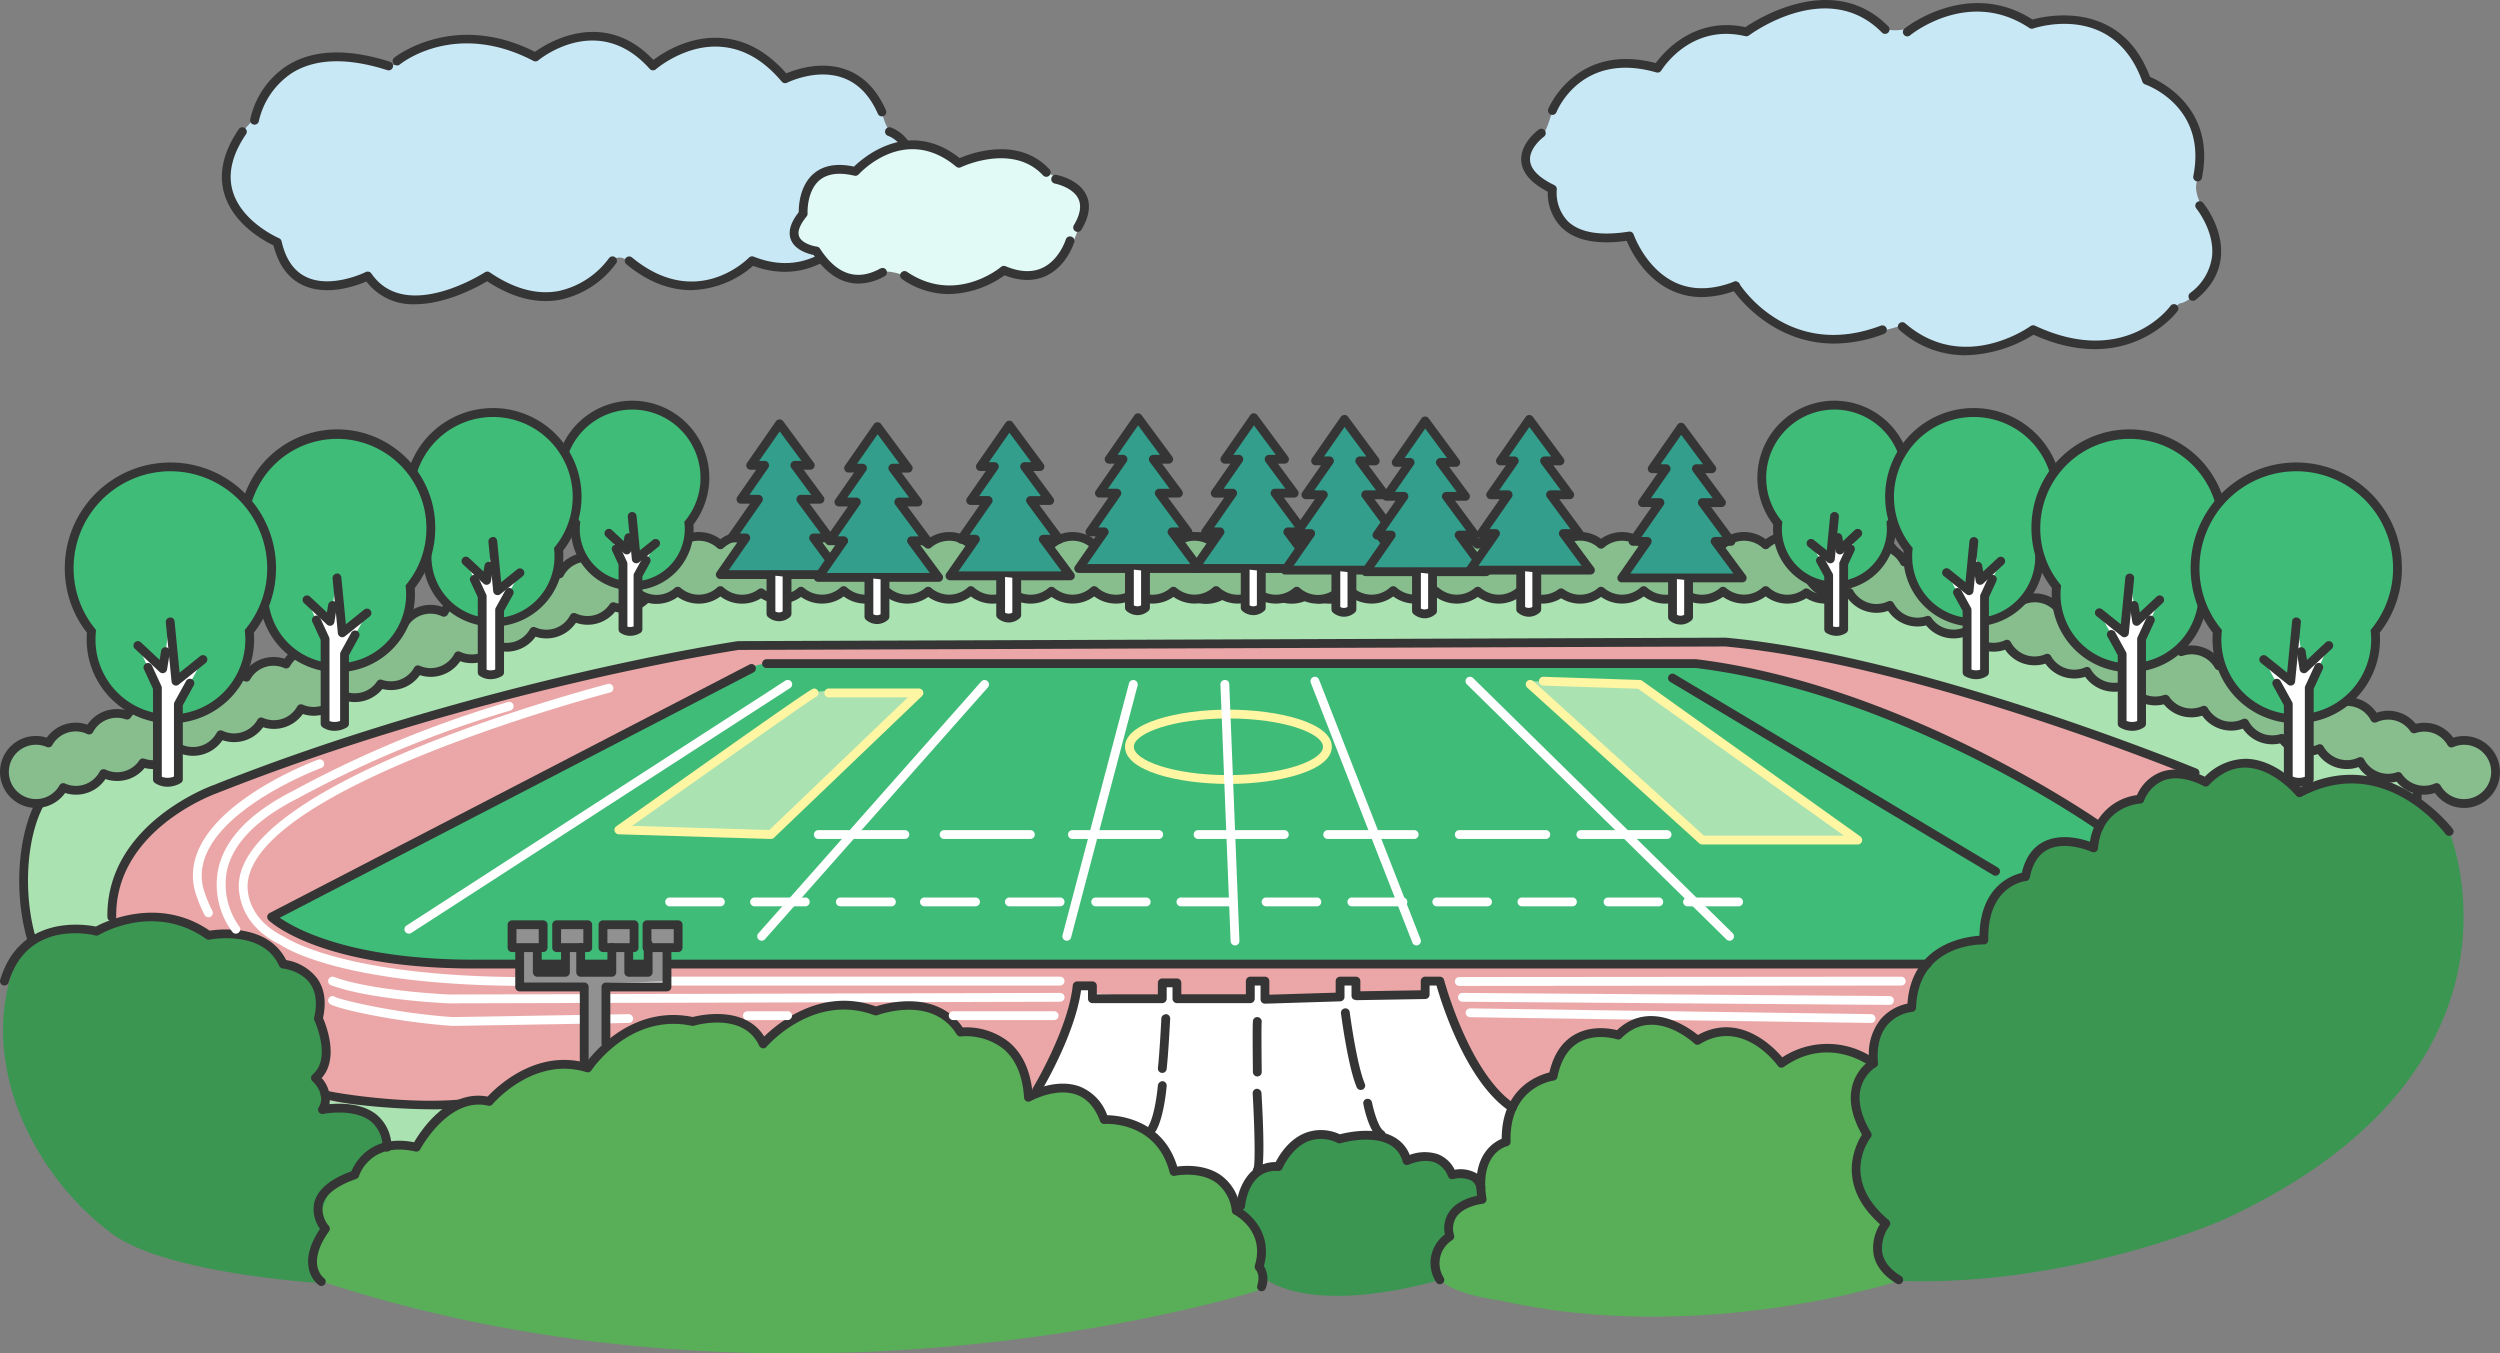 <svg xmlns="http://www.w3.org/2000/svg" width="551.076" height="298.332" viewBox="0 0 551.076 298.332">
  <rect x="0" y="0" width="551.076" height="298.332" fill="#808080" stroke="none"/>
  <g id="グループ_67943" data-name="グループ 67943" transform="translate(-60.848 -34.723)">
    <g id="グループ_67943-2" data-name="グループ 67943" transform="translate(65.084 160.131)">
      <path id="パス_139161" data-name="パス 139161" d="M588.948,92.83S494.42,58.5,481.7,55.524s-57.23-2.544-79.271-2.544S222.687,48.748,199.8,52.56s-69.95,24.585-91.563,27.557S75.17,89.866,67.11,98.766s-8.052,36.877,4.24,45.358,51.294,44.937,81.815,47.9,287.418,5.088,287.418,5.088,138.2-73.335,144.133-80.967S588.948,92.83,588.948,92.83Z" transform="translate(-60.551 -49.986)" fill="#abe2b1"/>
      <path id="パス_139162" data-name="パス 139162" d="M441.425,198.942h-.008c-2.567-.023-257.286-2.155-287.5-5.1-24.717-2.4-54.351-26.048-72.059-40.168-4.349-3.47-7.788-6.216-10.215-7.9-5.213-3.594-8.83-11.032-9.912-20.391-1.237-10.6,1.027-21.473,5.508-26.413,9.453-10.456,22.321-16.307,41.7-18.968,10.962-1.5,28.934-7.772,46.315-13.825,16.7-5.827,33.96-11.849,45.233-13.724,17.552-2.933,111.659-1.183,167.885-.14,16.587.311,29.689.552,34.9.552l7.508-.008c24.064-.07,60.474-.109,71.981,2.567,12.635,2.956,103.505,35.936,107.364,37.344a.952.952,0,0,1,.638.8c.07.661,1.665,16.175-4.442,24.025-5.991,7.7-138.8,78.228-144.444,81.231A1.014,1.014,0,0,1,441.425,198.942ZM252.829,52.81c-24.927,0-45.015.4-52.025,1.564-11.1,1.852-28.3,7.85-44.914,13.638-17.466,6.092-35.531,12.394-46.68,13.926C90.3,84.529,77.8,90.185,68.676,100.283c-4.131,4.551-6.193,14.79-5.018,24.888,1.019,8.807,4.334,15.731,9.087,19.014,2.482,1.712,5.944,4.474,10.332,7.967,17.536,14,46.882,37.414,71.032,39.764,29.712,2.886,277.833,5,287.075,5.08,47.8-25.371,139.021-74.7,143.6-80.593,4.995-6.411,4.318-19.116,4.092-22.01-7.982-2.9-94.558-34.263-106.555-37.064-11.289-2.637-49.014-2.56-71.537-2.521l-7.516.008c-5.228,0-18.338-.241-34.94-.552C337.032,53.681,289.652,52.81,252.829,52.81Z" transform="translate(-61.393 -50.842)" fill="#353535"/>
    </g>
    <path id="パス_139163" data-name="パス 139163" d="M63.972,115.225s-1.043-15.7,11.748-23.363,33.82-14.735,33.82-14.735,64.613-20.477,91.82-23.262l70.417-.436,148.676-.513s24.126,3.6,33.073,5.889S523.18,80.923,523.18,80.923L515,83.21l-4.761,4.8L501.3,98.28,478.99,120.944,467.9,123.892l-7.726,14.121-25.83,28.459L134.778,155.394s-23.589.249-26.39-3.042S63.972,115.225,63.972,115.225Z" transform="translate(21.038 123.344)" fill="#eba7a7"/>
    <path id="パス_139164" data-name="パス 139164" d="M178.514,54.148s-1.362-.428-5.158,1.074-104.8,54.88-104.8,54.88,10.106,10.262,43.739,10.262,120.4.016,120.4.016l199.721.327s5.524-6.605,13.459-5.633c0,0-1.253-10.122,8.69-13.887,0,0,3.12-12,15.5-6.419l1.284-4.808S419.314,55.6,381.97,54.094,178.514,54.148,178.514,54.148Z" transform="translate(52.278 126.856)" fill="#40bc79"/>
    <path id="パス_139165" data-name="パス 139165" d="M90.169,86.35s9.157-17.513,9.258-22.259l3.431-.537.692,2.886,14.7-.039V62.909h3.229V66.4h16.175V62.52h3.454v3.921l16.338-.428V63.065l3.493-.086.436,2.77,14.829-.257-.436-2.972,3.812.529s7.251,22.943,15.607,27.222l-1.136,7.718s-4.948.957-5.539,7.9c0,0-4.551-1.478-6.364-.677,0,0-1.891-6.582-9.958-3.1,0,0-1.766-7.617-14.875-4.785,0,0-7.165-3.96-13.195,5.345,0,0-8.278,2.4-8.449,8.348l-1.416,1.05s-1.175-8.55-13.164-7.516c0,0-2.653-11.172-15.817-11.927C105.278,92.621,102.111,84.2,90.169,86.35Z" transform="translate(198.794 188.466)" fill="#e4007f"/>
    <path id="パス_139166" data-name="パス 139166" d="M90.134,88.91S96.918,76.19,97.766,72.8s1.9-8.706,1.9-8.706l3.431-.537-.459,1.61L118.492,66.4V62.909h3.229V66.4H137.9V62.52h3.454v3.921l16.338-.428V63.065l3.493-.086.436,2.77,14.829-.257-.436-2.972,3.812.529s6.442,21.8,15.607,27.222v27.674H90.772Z" transform="translate(198.557 188.466)" fill="#fff"/>
    <path id="パス_139167" data-name="パス 139167" d="M110.025,75.632s-2.42,11.616,16.206,10.456c0,0,6.333,12.464,16.291,12.378s7.243-1.5,7.243-1.5,8.8,11.771,18.5,11.763A63.9,63.9,0,0,0,186.4,105.88s8.177,6.831,17.4,5.29,11.421-4.528,11.421-4.528,13.141,5.057,22.033,2.6,9.531-8.192,11.258-8.449,4.388-3.026,4.388-3.026,6.419-6.839,2.225-14.409-3.213-8.122-2.871-10.386,3.384-11.732-10.705-21.107c0,0-4.839-13.195-14.292-13.133s-11.553.583-11.553.583-9.6-8-25.993.654c0,0-4.971,1.525-6.909-.078a20.841,20.841,0,0,0-20.438-3.944c-11.3,3.524-10.176,5.508-10.176,5.508s-6.5-.988-9.8.109-9.157,7.414-9.157,7.414-10.379-3.641-19.209,3.734l-3.991,5.594s-1.424,5.446-2.6,5.835-3.766,2.925-3.307,4.909S107.543,75.492,110.025,75.632Z" transform="translate(293.017 0.77)" fill="#c9e8f5"/>
    <path id="パス_139168" data-name="パス 139168" d="M73.487,54.331S74.382,39.658,93.14,40.4c0,0,11.032,2.661,11.748,1.517s12.432-10.884,29.253-1.564l2.972-1.151s7.453-4.014,11.382-3.392,10.643,3.431,12.565,6.255c0,0,10.48-7.391,17.163-4.652a47.848,47.848,0,0,1,12.23,7.772s4.979-4.147,10.7-1.719,9.492,4.225,10.628,9.033,2.435,4.349,2.435,4.349,3.33,2.925,3.6,5.641-1.019,3.361-1.019,3.361-.335,7.15-1.719,9.2-6.683,3.991-9.531,3.867-1.852,5.314-10.239,7.119-12.137-.747-12.137-.747-8.146,6.629-13.716,5.578-13.4-5.407-13.4-5.407-2.241-1.867-3.641-.171-7.8,9.9-18.019,7.586-9.593-4.225-9.593-4.225-14.611,8.068-19.917,4.738-6.434-4.738-6.434-4.738S86.877,93.107,84.379,89.7s-5.368-4.5-5.874-8.48A17.949,17.949,0,0,1,67.831,70.444a14.565,14.565,0,0,1,2.988-13.6C76.311,50.714,73.487,54.331,73.487,54.331Z" transform="translate(43.459 6.907)" fill="#c9e8f5"/>
    <path id="パス_139169" data-name="パス 139169" d="M104.2,54.023l24.712.7,46.926,34.323H142.11Z" transform="translate(293.947 130.855)" fill="#abe2b1"/>
    <path id="パス_139170" data-name="パス 139170" d="M78.46,84.879l32.925,1.206,32.271-31.042s-21.045-1.517-22.772-.241S78.46,84.879,78.46,84.879Z" transform="translate(119.407 132.669)" fill="#abe2b1"/>
    <path id="パス_139171" data-name="パス 139171" d="M71.793,124.593c-.552-.179-3.33-2.474-1.533-6.442a46.286,46.286,0,0,0,2.318-5.407c-.062-.086-3.82-3.836-.615-6.784a27.193,27.193,0,0,1,7.492-4.621s3.229-7.64,13.195-6.325c0,0,8.278-13.81,16.167-9.709,0,0,10.822-11.865,21.823-7.7,0,0,11.125-14.9,22.811-10.239,0,0,9.18-2.762,12.845,1.556s3.3,3.073,3.3,3.073,5.672-6.271,10.822-7.111,11.966-1.19,13.778,0,5.306-2.91,8.325-1.439,8.325,1.852,8.706,3.836a4.468,4.468,0,0,0,1.385,2.715s5.2-1.6,8.2,1.268,6.691,5.073,6.924,12.1c0,0,4.761-2.14,8.208-1.315s6.045,1.494,8.364,6.512c0,0,8.535.8,10.386,2.824s4.575,8.449,4.575,8.449a25.283,25.283,0,0,1,6.683.654c2.342.786,6.232,4.341,6.232,4.341l1.338,3.859,3.859,3.781,2.085,5.7-.591,2.357.591,3.33-.3,2.007a2.064,2.064,0,0,1-1.183.926C277.14,127.044,176.069,158.973,71.793,124.593Z" transform="translate(59.764 192.531)" fill="#58af58"/>
    <path id="パス_139172" data-name="パス 139172" d="M96,83.043s.957-10.013,8.332-9.212c0,0,2.326-9.212,13.452-6.076,0,0,11.639-3.906,14.875,4.785,0,0,8.154-3.128,9.958,3.1,0,0,6.419-.871,6.364.677s.233,4.754.233,4.754-6.061-.537-7.687,8.6c0,0-3.789,3.462-2.707,7.344L139.9,98.8s-26.382,8.262-39-.451l-.591-3.33-.28-5.718Z" transform="translate(238.329 218.03)" fill="#3b9652"/>
    <path id="パス_139173" data-name="パス 139173" d="M102.6,120.8s-3.345-5.648,1.626-9.126l1.089-5.065,6.6-3.532-.264-7.819,4.544-4.466,1.61-5.82,2.264-4.567,4.917-3.711,2.583-.778,1.618-4.59,4.474-4.147,4.193-.864,3.664.428,4.551-2.583,3.408-.521,4.411.965,5.508,3.415,5.322-1.859,5.01.654,4.59,2.622,3.906,3.4,7.889-3,5.571.342,5.384,2.155.615,1.735L194.5,78.146l.14,7.1,2.093,3.7-2.3,6.115,1.214,6.878,4.489,6.457-1.183,4.1.669,5.213,4.139,3.322s-43.467,14.4-87.969,4.31C115.8,125.347,106.228,124.266,102.6,120.8Z" transform="translate(275.629 196.032)" fill="#58af58"/>
    <path id="パス_139174" data-name="パス 139174" d="M123.305,170.285s-7.484-4.933-4.007-11.935c.117-.233.241-.467.381-.7,0,0-8-7.228-5.7-13.335s2.124-7.407,2.124-7.407-3.859-3.361-2.4-7.928a23.239,23.239,0,0,1,4-7.508s.436-9.748,7.741-11.343c0,0,.552-7.85,5.018-10.69s11.608-4.295,11.608-4.295-.179-8.255,2.583-10.838a12.332,12.332,0,0,1,6.107-3.05s2.3-6.17,5.018-6.948,10.48.529,10.48.529.389-6.2,5.3-8.472,5.174-2.8,5.174-2.8a5.977,5.977,0,0,1,3.221-3.8c2.521-1.027,2.715-2.777,8.239-.591s2.777,1.167,2.777,1.167,3.237-3.929,5.586-3.7,4.318-1.307,8.908,1.074,5.8,4.512,5.8,4.512l5.252-1.579a15.23,15.23,0,0,1,8.091-.887c4.528.755,10.145,2.754,12.58,4.582s7.453,6.878,7.453,6.878,21.955,52.507-49.8,85.6C194.827,156.833,161.287,171.67,123.305,170.285Z" transform="translate(356.09 146.785)" fill="#3b9652"/>
    <path id="パス_139175" data-name="パス 139175" d="M61.51,78.66c1-5.928,2.879-12.012,8.574-13.934a27.792,27.792,0,0,1,11.468-.973s10.783-7.4,24.709.9c0,0,12.2-2.178,16.424,6.341,0,0,8.823,2,8.169,9.18l-.125,3.478s2.4,7.842,1.7,8.682a18.586,18.586,0,0,0-1.673,3.478s2.443,5.275,1.8,5.6-1.206,1.657-1.206,1.657,6.683-1.183,9.017,0,5.158,7.578,5.158,7.578l-6.411,6.115-5.905,3.454-2.42,5.952.973,2.863-2.388,10.13.9,2.1S96.738,139.2,84.912,130.4C69.088,118.633,58.266,97.775,61.51,78.66Z" transform="translate(0.58 176.239)" fill="#3b9652"/>
    <path id="パス_139176" data-name="パス 139176" d="M434.26,120.637H114.073c-33.937,0-44.906-10.223-45.358-10.659a.99.99,0,0,1-.288-.84,1.009,1.009,0,0,1,.513-.724L174.718,53.635a.976.976,0,0,1,.895,1.735L71.189,109.449c3.509,2.443,15.685,9.243,42.884,9.243H434.26a.973.973,0,1,1,0,1.945Z" transform="translate(51.328 127.572)" fill="#353535"/>
    <path id="パス_139177" data-name="パス 139177" d="M131.214,120.683c-41.343,0-53.931-8.721-54.476-9.1-10.386-5-9.079-13.965-9.064-14.051,2.583-22.609,78.073-42.565,81.286-43.4a.963.963,0,0,1,1.19.7.978.978,0,0,1-.7,1.183c-.77.194-77.411,20.438-79.846,41.779-.055.35-1.066,7.679,8.13,12.121.28.171,14.432,9.85,60.591,8.737h110.36a.973.973,0,0,1,0,1.945H138.349Q134.649,120.68,131.214,120.683Z" transform="translate(45.872 131.36)" fill="#fff"/>
    <path id="パス_139178" data-name="パス 139178" d="M96.72,68.269c-.747-.031-17.295-.778-25.939-3.991a.971.971,0,1,1,.677-1.821c8.364,3.1,25.129,3.859,25.293,3.867l134.773-.35h0a.973.973,0,0,1,.008,1.945Z" transform="translate(63.032 187.618)" fill="#fff"/>
    <path id="パス_139179" data-name="パス 139179" d="M97.59,69.528c-12.432-.84-25.97-3.836-27.129-4.9a.97.97,0,0,1,1.253-1.478c1.159.63,13.265,3.579,25.923,4.435l38.76-.654a1.079,1.079,0,0,1,.988.957.968.968,0,0,1-.957.988Z" transform="translate(63.034 191.338)" fill="#fff"/>
    <path id="パス_139180" data-name="パス 139180" d="M76.156,60.949l-.88,4.847,7.779.327-.3-5.174Z" transform="translate(97.82 177.816)" fill="#919191"/>
    <path id="パス_139181" data-name="パス 139181" d="M76.62,60.949l.172,4.441,6.942.406-.69-4.847Z" transform="translate(106.928 177.816)" fill="#919191"/>
    <path id="パス_139182" data-name="パス 139182" d="M77.939,60.922v4.484l6.77.3-.517-4.571Z" transform="translate(115.872 177.628)" fill="#919191"/>
    <path id="パス_139183" data-name="パス 139183" d="M79.136,60.949l.733,4.571h6.684l-.517-4.312Z" transform="translate(123.988 177.816)" fill="#919191"/>
    <path id="パス_139184" data-name="パス 139184" d="M75.572,61.614l.086,7.934,31.952-.806.431-6.809H103.9l-.129,4.423-3.579.345-.259-5.088H95.881v5.433l-6.339-.3-.733-5.131H84.929l.3,5-5.692-.086.172-4.916Z" transform="translate(99.826 182.325)" fill="#919191"/>
    <path id="パス_139185" data-name="パス 139185" d="M77.362,63.638V80.584l1.078.388,4.484-4.053-.474-5.564.3-8.825-5.088.2Z" transform="translate(111.964 188.538)" fill="#919191"/>
    <g id="グループ_67944" data-name="グループ 67944" transform="translate(318.823 151.923)">
      <path id="パス_139186" data-name="パス 139186" d="M246.792,49.912a6.924,6.924,0,0,0-4.621,1.789,6.85,6.85,0,0,0-8.807-.358,6.869,6.869,0,0,0-8.97.5,6.88,6.88,0,0,0-9.406-.14,6.864,6.864,0,0,0-8.651-.482,6.894,6.894,0,0,0-8.823.622,6.88,6.88,0,0,0-9.406-.14,6.849,6.849,0,0,0-8.807-.358,6.858,6.858,0,0,0-8.963.5,6.88,6.88,0,0,0-9.406-.14,6.863,6.863,0,0,0-9.235-.008,6.881,6.881,0,0,0-9.4.148,6.88,6.88,0,0,0-9.406-.14,6.839,6.839,0,0,0-8.8-.358,6.869,6.869,0,0,0-8.97.5,6.88,6.88,0,0,0-9.406-.14,6.971,6.971,0,1,0,0,10.347,6.869,6.869,0,0,0,9.406-.132,6.869,6.869,0,0,0,8.97.5,6.827,6.827,0,0,0,8.8-.366,6.869,6.869,0,0,0,9.406-.132,6.881,6.881,0,0,0,9.4.148,6.852,6.852,0,0,0,9.235-.016,6.869,6.869,0,0,0,9.406-.132,6.858,6.858,0,0,0,8.963.5,6.838,6.838,0,0,0,8.807-.366,6.869,6.869,0,0,0,9.406-.132,6.894,6.894,0,0,0,8.823.622,6.852,6.852,0,0,0,8.651-.49,6.869,6.869,0,0,0,9.406-.132,6.869,6.869,0,0,0,8.97.5,6.838,6.838,0,0,0,8.807-.366,6.892,6.892,0,0,0,4.621,1.8,6.967,6.967,0,0,0,0-13.934Z" transform="translate(-93.16 -48.94)" fill="#88be8e"/>
      <path id="パス_139187" data-name="パス 139187" d="M247.631,65.658a7.864,7.864,0,0,1-4.613-1.509,7.945,7.945,0,0,1-8.807.3,7.973,7.973,0,0,1-8.97-.4,8.023,8.023,0,0,1-9.406.109,8,8,0,0,1-8.651.4,8.022,8.022,0,0,1-8.823-.506,8.023,8.023,0,0,1-9.406.109,7.947,7.947,0,0,1-8.8.3,8,8,0,0,1-8.97-.4,8.023,8.023,0,0,1-9.406.109,8.011,8.011,0,0,1-9.235.008,8.036,8.036,0,0,1-9.4-.117,8.035,8.035,0,0,1-9.406.109,7.946,7.946,0,0,1-8.8.3,7.984,7.984,0,0,1-8.97-.4,8.023,8.023,0,0,1-9.406.109,7.944,7.944,0,1,1,0-12.837,8.01,8.01,0,0,1,9.406.093,7.967,7.967,0,0,1,8.97-.389,7.887,7.887,0,0,1,8.8.3,8.01,8.01,0,0,1,9.406.093,8.048,8.048,0,0,1,9.4-.109,7.985,7.985,0,0,1,9.235.016,8.011,8.011,0,0,1,9.406.093,7.939,7.939,0,0,1,8.97-.389,7.887,7.887,0,0,1,8.8.3,8.01,8.01,0,0,1,9.406.093,8.032,8.032,0,0,1,8.823-.5,7.939,7.939,0,0,1,8.651.4,8,8,0,0,1,9.406.093,7.954,7.954,0,0,1,8.97-.389,7.9,7.9,0,0,1,8.807.3,7.809,7.809,0,0,1,4.613-1.525,7.936,7.936,0,1,1,0,15.871Zm-4.613-3.727a1.023,1.023,0,0,1,.646.241,5.995,5.995,0,1,0,0-8.893.973.973,0,0,1-1.291.008,5.965,5.965,0,0,0-7.578-.319.98.98,0,0,1-1.167,0,6.011,6.011,0,0,0-7.718.42.984.984,0,0,1-1.338,0,6.047,6.047,0,0,0-8.083-.109.966.966,0,0,1-1.3,0,6.007,6.007,0,0,0-7.445-.42.97.97,0,0,1-1.128,0,6.022,6.022,0,0,0-7.586.529.984.984,0,0,1-1.338,0,6.04,6.04,0,0,0-8.091-.1.984.984,0,0,1-1.3-.008,5.962,5.962,0,0,0-7.562-.311.992.992,0,0,1-1.175,0,6.02,6.02,0,0,0-7.71.42.984.984,0,0,1-1.338,0,6.057,6.057,0,0,0-8.091-.109.966.966,0,0,1-1.3,0,6.043,6.043,0,0,0-7.936-.008.991.991,0,0,1-1.292,0,6.064,6.064,0,0,0-8.083.117.984.984,0,0,1-1.338,0,6.039,6.039,0,0,0-8.091-.1.973.973,0,0,1-1.291-.008,5.973,5.973,0,0,0-7.57-.311.98.98,0,0,1-1.167,0,6.02,6.02,0,0,0-7.718.42.984.984,0,0,1-1.338,0,6.047,6.047,0,0,0-8.083-.109.984.984,0,0,1-1.3.008,5.983,5.983,0,1,0,0,8.885.991.991,0,0,1,1.292,0,6.048,6.048,0,0,0,8.091-.117,1,1,0,0,1,1.338,0,6.014,6.014,0,0,0,7.71.428,1,1,0,0,1,1.183,0,5.994,5.994,0,0,0,7.562-.311.991.991,0,0,1,1.291,0,6.048,6.048,0,0,0,8.091-.117,1,1,0,0,1,1.338,0,6.064,6.064,0,0,0,8.083.125.991.991,0,0,1,1.292,0,6.045,6.045,0,0,0,7.943-.008.991.991,0,0,1,1.292,0,6.048,6.048,0,0,0,8.091-.117,1,1,0,0,1,1.338,0,6,6,0,0,0,7.71.428.992.992,0,0,1,1.175,0,6.005,6.005,0,0,0,7.57-.311.991.991,0,0,1,1.292,0,6.048,6.048,0,0,0,8.091-.117,1,1,0,0,1,1.338,0,6.028,6.028,0,0,0,7.578.537.994.994,0,0,1,1.144,0,6.012,6.012,0,0,0,7.438-.42.991.991,0,0,1,1.292,0,6.066,6.066,0,0,0,8.091-.117,1,1,0,0,1,1.338,0,6.014,6.014,0,0,0,7.71.428,1,1,0,0,1,1.182,0,6.006,6.006,0,0,0,7.57-.311A1.007,1.007,0,0,1,243.018,61.932Z" transform="translate(-94.007 -49.787)" fill="#353535"/>
    </g>
    <g id="グループ_67945" data-name="グループ 67945" transform="translate(457.778 151.014)">
      <path id="パス_139188" data-name="パス 139188" d="M259.42,96.071a6.929,6.929,0,0,0-4.948.241,6.864,6.864,0,0,0-8.239-3.12,6.894,6.894,0,0,0-8.675-2.35,6.875,6.875,0,0,0-8.877-3.1,6.9,6.9,0,0,0-8.068-3.19,6.9,6.9,0,0,0-8.558-2.186,6.887,6.887,0,0,0-8.885-3.1,6.87,6.87,0,0,0-8.247-3.12,6.88,6.88,0,0,0-8.667-2.35,6.881,6.881,0,0,0-8.885-3.1,6.864,6.864,0,0,0-8.753-2.918,6.89,6.89,0,0,0-8.963-2.824,6.888,6.888,0,0,0-8.885-3.1,6.853,6.853,0,0,0-8.247-3.112,6.859,6.859,0,0,0-3.517-2.676,6.946,6.946,0,0,0-5.15.319,6.881,6.881,0,0,0-8.885-3.1,6.892,6.892,0,0,0-3.82-3.151,6.964,6.964,0,1,0,.56,12.977,6.889,6.889,0,0,0,8.97,2.832,6.875,6.875,0,0,0,8.356,3.3,6.849,6.849,0,0,0,8.472,2.435,6.883,6.883,0,0,0,8.963,2.832,6.881,6.881,0,0,0,8.877,3.1,6.836,6.836,0,0,0,8.76,2.9,6.881,6.881,0,0,0,8.97,2.84,6.875,6.875,0,0,0,8.356,3.3,6.849,6.849,0,0,0,8.472,2.435,6.882,6.882,0,0,0,8.963,2.832A6.9,6.9,0,0,0,217.05,95.3a6.975,6.975,0,0,0,3.415,2.513,6.888,6.888,0,0,0,4.948-.249,6.888,6.888,0,0,0,8.97,2.84,6.875,6.875,0,0,0,8.356,3.3,6.849,6.849,0,0,0,8.472,2.435,6.892,6.892,0,0,0,3.82,3.151,6.964,6.964,0,1,0,4.388-13.218Z" transform="translate(-111.02 -48.817)" fill="#88be8e"/>
      <path id="パス_139189" data-name="パス 139189" d="M258.058,111.473a8.109,8.109,0,0,1-2.482-.4,7.92,7.92,0,0,1-3.913-2.9,7.867,7.867,0,0,1-4.862-.023,7.739,7.739,0,0,1-3.587-2.474,7.813,7.813,0,0,1-8.387-3.213,7.842,7.842,0,0,1-8.955-2.855,7.924,7.924,0,0,1-4.862-.016,7.814,7.814,0,0,1-3.478-2.342,7.813,7.813,0,0,1-8.208-3.26,7.848,7.848,0,0,1-8.963-2.855,7.848,7.848,0,0,1-8.449-2.5,7.864,7.864,0,0,1-8.379-3.205,7.866,7.866,0,0,1-8.963-2.863,7.824,7.824,0,0,1-8.768-2.9,7.956,7.956,0,0,1-4.855-.031,7.839,7.839,0,0,1-4.022-3.042,7.866,7.866,0,0,1-8.963-2.863,7.828,7.828,0,0,1-8.449-2.49,7.835,7.835,0,0,1-8.387-3.213,7.745,7.745,0,0,1-5.049.023,7.866,7.866,0,0,1-3.913-2.886,7.921,7.921,0,0,1-5.913-14.642,7.9,7.9,0,0,1,9.966,2.451,7.856,7.856,0,0,1,8.893,3.065,7.694,7.694,0,0,1,5.049-.023,7.835,7.835,0,0,1,3.587,2.466,8.011,8.011,0,0,1,4.349.156,7.888,7.888,0,0,1,3.913,2.91,7.837,7.837,0,0,1,8.893,3.058,7.922,7.922,0,0,1,5.057-.023,7.8,7.8,0,0,1,3.9,2.879,7.784,7.784,0,0,1,8.76,2.918,7.856,7.856,0,0,1,8.893,3.065,7.847,7.847,0,0,1,5.049-.023,7.7,7.7,0,0,1,3.587,2.466,7.851,7.851,0,0,1,8.27,3.058A7.841,7.841,0,0,1,213.3,82.01a7.857,7.857,0,0,1,8.527,2.3,7.878,7.878,0,0,1,8.091,3.112,7.847,7.847,0,0,1,8.893,3.065,7.833,7.833,0,0,1,8.636,2.443,8.045,8.045,0,0,1,4.357.156,7.888,7.888,0,0,1,3.906,2.9,7.926,7.926,0,1,1,2.35,15.49Zm-6-5.462a.973.973,0,0,1,.84.49,5.952,5.952,0,0,0,3.283,2.723,6,6,0,0,0,7.251-8.379,5.96,5.96,0,0,0-3.47-2.988V97.85a5.961,5.961,0,0,0-4.256.21.955.955,0,0,1-1.229-.4,5.993,5.993,0,0,0-3.291-2.723,6.091,6.091,0,0,0-3.8.031.953.953,0,0,1-1.113-.366,5.935,5.935,0,0,0-3.034-2.3,6.026,6.026,0,0,0-4.427.28.968.968,0,0,1-1.268-.428,5.9,5.9,0,0,0-7.64-2.653.973.973,0,0,1-1.229-.4,6,6,0,0,0-3.283-2.723,6.08,6.08,0,0,0-3.649-.031.949.949,0,0,1-1.066-.35,5.928,5.928,0,0,0-7.375-1.883.978.978,0,0,1-1.268-.428,5.9,5.9,0,0,0-7.64-2.653.98.98,0,0,1-1.221-.4,5.941,5.941,0,0,0-3.291-2.723,5.851,5.851,0,0,0-3.8.039.953.953,0,0,1-1.113-.373,5.914,5.914,0,0,0-7.453-2.023.967.967,0,0,1-1.268-.42,5.916,5.916,0,0,0-7.64-2.661.954.954,0,0,1-1.229-.4,6,6,0,0,0-3.283-2.723,6.068,6.068,0,0,0-4.248.21,1,1,0,0,1-1.229-.412,5.946,5.946,0,0,0-3.275-2.7,5.867,5.867,0,0,0-4.427.28.992.992,0,0,1-1.276-.428A5.93,5.93,0,0,0,152,63.618a.955.955,0,0,1-1.229-.4,5.858,5.858,0,0,0-7.08-2.684.953.953,0,0,1-1.12-.366,5.889,5.889,0,0,0-7.453-2.031.971.971,0,0,1-1.268-.428A5.916,5.916,0,0,0,126.2,55.06a.975.975,0,0,1-1.221-.412,5.969,5.969,0,0,0-10.861,1.074,5.973,5.973,0,0,0,8.06,7.368.962.962,0,0,1,1.229.4,5.951,5.951,0,0,0,3.283,2.723,5.872,5.872,0,0,0,4.427-.28.975.975,0,0,1,1.268.428,5.9,5.9,0,0,0,7.189,2.832.93.93,0,0,1,1.113.373,5.884,5.884,0,0,0,7.282,2.085.949.949,0,0,1,1.229.4,5.906,5.906,0,0,0,3.283,2.715,6.009,6.009,0,0,0,4.435-.265.965.965,0,0,1,1.268.42,5.918,5.918,0,0,0,7.624,2.661.944.944,0,0,1,1.229.4,5.883,5.883,0,0,0,7.531,2.5.944.944,0,0,1,1.229.4,5.9,5.9,0,0,0,3.291,2.715,6.061,6.061,0,0,0,4.427-.272.99.99,0,0,1,1.268.42,5.975,5.975,0,0,0,3.384,2.871,5.9,5.9,0,0,0,3.8-.039.982.982,0,0,1,1.112.366,5.828,5.828,0,0,0,3.019,2.3,5.938,5.938,0,0,0,4.263-.2.97.97,0,0,1,1.229.4,6.042,6.042,0,0,0,3.283,2.723,5.948,5.948,0,0,0,4.427-.28.985.985,0,0,1,1.276.428,6.009,6.009,0,0,0,3.384,2.871,6.117,6.117,0,0,0,3.641.023.948.948,0,0,1,1.074.358,5.89,5.89,0,0,0,7.2,1.945.96.96,0,0,1,1.229.4,5.9,5.9,0,0,0,7.71,2.443.982.982,0,0,1,1.268.42,5.917,5.917,0,0,0,7.189,2.84.95.95,0,0,1,1.113.366,5.831,5.831,0,0,0,3.026,2.3,5.921,5.921,0,0,0,4.256-.2A.858.858,0,0,1,252.06,106.011Z" transform="translate(-111.867 -49.67)" fill="#353535"/>
    </g>
    <g id="グループ_67946" data-name="グループ 67946" transform="translate(60.848 151.009)">
      <path id="パス_139190" data-name="パス 139190" d="M208.405,63.372a6.948,6.948,0,0,1-4.956-.241,6.848,6.848,0,0,1-8.239,3.112,6.878,6.878,0,0,1-8.667,2.357,6.887,6.887,0,0,1-8.885,3.1,6.888,6.888,0,0,1-8.06,3.19,6.9,6.9,0,0,1-8.566,2.186,6.887,6.887,0,0,1-8.885,3.1,6.848,6.848,0,0,1-8.239,3.112,6.878,6.878,0,0,1-8.667,2.357,6.887,6.887,0,0,1-8.885,3.1,6.87,6.87,0,0,1-8.76,2.918,6.883,6.883,0,0,1-8.963,2.824,6.874,6.874,0,0,1-8.885,3.089,6.84,6.84,0,0,1-8.239,3.12,6.878,6.878,0,0,1-8.667,2.357,6.887,6.887,0,0,1-8.885,3.1,6.966,6.966,0,1,1-3.26-9.826,6.882,6.882,0,0,1,8.963-2.832,6.875,6.875,0,0,1,8.356-3.3,6.857,6.857,0,0,1,8.473-2.435,6.889,6.889,0,0,1,8.97-2.832,6.882,6.882,0,0,1,8.869-3.1,6.863,6.863,0,0,1,8.768-2.9,6.882,6.882,0,0,1,8.963-2.832A6.972,6.972,0,0,1,136,72.739a6.867,6.867,0,0,1,4.419.039,6.857,6.857,0,0,1,8.472-2.435,6.889,6.889,0,0,1,8.97-2.832,6.884,6.884,0,0,1,8.169-3.369A6.872,6.872,0,0,1,174.4,61.87a6.889,6.889,0,0,1,8.97-2.832,6.861,6.861,0,0,1,8.348-3.3A6.857,6.857,0,0,1,200.19,53.3a6.955,6.955,0,1,1,8.216,10.067Z" transform="translate(-59.997 -48.812)" fill="#88be8e"/>
      <path id="パス_139191" data-name="パス 139191" d="M68.8,111.478a7.956,7.956,0,0,1-7.547-5.438A7.95,7.95,0,0,1,66.291,96a8.1,8.1,0,0,1,4.863-.016,7.837,7.837,0,0,1,8.963-2.863,7.808,7.808,0,0,1,4.022-3.042,7.97,7.97,0,0,1,4.357-.171,7.828,7.828,0,0,1,8.449-2.49,7.876,7.876,0,0,1,8.963-2.863,7.858,7.858,0,0,1,4.03-3.042,7.955,7.955,0,0,1,4.855-.031,7.746,7.746,0,0,1,3.9-2.879,7.923,7.923,0,0,1,4.862-.023,7.866,7.866,0,0,1,8.963-2.863,7.858,7.858,0,0,1,4.03-3.042,7.941,7.941,0,0,1,4.349-.163,7.8,7.8,0,0,1,3.594-2.482,7.957,7.957,0,0,1,4.855-.016,7.893,7.893,0,0,1,3.913-2.894,7.8,7.8,0,0,1,5.049.031,7.847,7.847,0,0,1,4.03-3.042,7.936,7.936,0,0,1,4.178-.218,7.951,7.951,0,0,1,3.478-2.334,8.041,8.041,0,0,1,4.863-.008,7.825,7.825,0,0,1,8.963-2.871,7.872,7.872,0,0,1,4.03-3.05,8.1,8.1,0,0,1,4.349-.163,7.827,7.827,0,0,1,8.449-2.49,7.832,7.832,0,0,1,3.913-2.886,7.725,7.725,0,0,1,6.061.436A7.92,7.92,0,0,1,204.7,65.171a7.88,7.88,0,0,1-3.906,2.886,7.689,7.689,0,0,1-4.357.171,7.825,7.825,0,0,1-8.636,2.435,7.852,7.852,0,0,1-8.9,3.073,7.811,7.811,0,0,1-8.083,3.1,7.82,7.82,0,0,1-3.478,2.334,7.952,7.952,0,0,1-5.049-.031,7.858,7.858,0,0,1-4.03,3.042,7.755,7.755,0,0,1-4.862.023,7.8,7.8,0,0,1-8.262,3.058,7.84,7.84,0,0,1-8.644,2.443,7.808,7.808,0,0,1-4.022,3.042,7.723,7.723,0,0,1-4.87.023,7.836,7.836,0,0,1-8.76,2.918,7.855,7.855,0,0,1-8.947,2.855A7.857,7.857,0,0,1,101,99.613a7.866,7.866,0,0,1-3.913,2.886,7.662,7.662,0,0,1-4.349.171,7.836,7.836,0,0,1-3.594,2.474,8.116,8.116,0,0,1-5.049-.031,7.827,7.827,0,0,1-8.893,3.065,7.873,7.873,0,0,1-3.906,2.894A7.975,7.975,0,0,1,68.8,111.478Zm-.062-13.926a5.715,5.715,0,0,0-1.836.3,5.988,5.988,0,1,0,3.773,11.367,5.906,5.906,0,0,0,3.283-2.715.944.944,0,0,1,1.229-.4,5.916,5.916,0,0,0,7.64-2.661,1,1,0,0,1,1.276-.42,5.89,5.89,0,0,0,7.453-2.031.939.939,0,0,1,1.113-.366,5.9,5.9,0,0,0,3.8.031,6.022,6.022,0,0,0,3.283-2.715.953.953,0,0,1,1.221-.4,5.941,5.941,0,0,0,4.263.21,6.021,6.021,0,0,0,3.384-2.863.981.981,0,0,1,1.268-.428,5.911,5.911,0,0,0,7.71-2.427.932.932,0,0,1,1.229-.4,5.9,5.9,0,0,0,7.531-2.513.953.953,0,0,1,1.221-.412,6.031,6.031,0,0,0,4.263.218,5.96,5.96,0,0,0,3.377-2.871.978.978,0,0,1,1.268-.428,6.011,6.011,0,0,0,4.435.28,5.944,5.944,0,0,0,3.026-2.3.94.94,0,0,1,1.113-.373,5.9,5.9,0,0,0,3.8.031,6,6,0,0,0,3.283-2.723.947.947,0,0,1,1.229-.4,5.9,5.9,0,0,0,7.64-2.661.97.97,0,0,1,1.268-.42,5.921,5.921,0,0,0,7.368-1.883.941.941,0,0,1,1.074-.35,6.115,6.115,0,0,0,3.641-.031,5.993,5.993,0,0,0,3.291-2.723.949.949,0,0,1,1.229-.4,5.891,5.891,0,0,0,7.632-2.653.987.987,0,0,1,1.276-.428,6.024,6.024,0,0,0,4.427.28,5.907,5.907,0,0,0,3.026-2.3.963.963,0,0,1,1.112-.373,5.888,5.888,0,0,0,7.088-2.684.968.968,0,0,1,1.229-.4,6,6,0,0,0,4.256.21V63.3a5.9,5.9,0,0,0,3.47-3,5.974,5.974,0,0,0-10.526-5.648.979.979,0,0,1-1.229.412,6.031,6.031,0,0,0-4.263-.226,5.952,5.952,0,0,0-3.026,2.311.964.964,0,0,1-1.113.366,5.911,5.911,0,0,0-7.181,2.832,1,1,0,0,1-1.276.428,5.9,5.9,0,0,0-7.71,2.443.952.952,0,0,1-1.229.4,6,6,0,0,0-4.256-.21,5.864,5.864,0,0,0-2.933,2.155.972.972,0,0,1-1.074.358,6.081,6.081,0,0,0-3.649.031,5.933,5.933,0,0,0-3.384,2.863.983.983,0,0,1-1.268.428,5.91,5.91,0,0,0-7.718,2.443.947.947,0,0,1-1.229.4,6,6,0,0,0-4.256-.21,5.86,5.86,0,0,0-3.026,2.311.978.978,0,0,1-1.113.358,5.912,5.912,0,0,0-7.181,2.84,1,1,0,0,1-1.276.42,5.9,5.9,0,0,0-7.71,2.443.979.979,0,0,1-1.229.412,5.862,5.862,0,0,0-7.539,2.49.949.949,0,0,1-1.229.4,5.9,5.9,0,0,0-7.624,2.661.983.983,0,0,1-1.268.428,5.944,5.944,0,0,0-4.427-.28,6.058,6.058,0,0,0-3.291,2.723.958.958,0,0,1-1.222.4,6.027,6.027,0,0,0-4.263-.218,5.958,5.958,0,0,0-3.026,2.3.95.95,0,0,1-1.113.373,5.911,5.911,0,0,0-7.181,2.832.993.993,0,0,1-1.268.428,5.9,5.9,0,0,0-7.718,2.443.954.954,0,0,1-1.229.4A6.144,6.144,0,0,0,68.742,97.552Z" transform="translate(-60.848 -49.67)" fill="#353535"/>
    </g>
    <g id="グループ_67947" data-name="グループ 67947" transform="translate(197.688 151.923)">
      <path id="パス_139192" data-name="パス 139192" d="M231.221,49.912A6.924,6.924,0,0,0,226.6,51.7a6.849,6.849,0,0,0-8.807-.358,6.858,6.858,0,0,0-8.963.5,6.88,6.88,0,0,0-9.406-.14,6.875,6.875,0,0,0-8.659-.482,6.884,6.884,0,0,0-8.815.622,6.88,6.88,0,0,0-9.406-.14,6.849,6.849,0,0,0-8.807-.358,6.869,6.869,0,0,0-8.97.5,6.88,6.88,0,0,0-9.406-.14,6.853,6.853,0,0,0-9.227-.008,6.881,6.881,0,0,0-9.4.148,6.88,6.88,0,0,0-9.406-.14,6.849,6.849,0,0,0-8.807-.358,6.858,6.858,0,0,0-8.963.5,6.88,6.88,0,0,0-9.406-.14,6.971,6.971,0,1,0,0,10.347,6.869,6.869,0,0,0,9.406-.132,6.858,6.858,0,0,0,8.963.5,6.838,6.838,0,0,0,8.807-.366,6.869,6.869,0,0,0,9.406-.132,6.881,6.881,0,0,0,9.4.148,6.842,6.842,0,0,0,9.227-.016,6.869,6.869,0,0,0,9.406-.132,6.869,6.869,0,0,0,8.97.5,6.838,6.838,0,0,0,8.807-.366,6.869,6.869,0,0,0,9.406-.132,6.884,6.884,0,0,0,8.815.622,6.863,6.863,0,0,0,8.659-.49,6.869,6.869,0,0,0,9.406-.132,6.858,6.858,0,0,0,8.963.5,6.838,6.838,0,0,0,8.807-.366,6.893,6.893,0,0,0,4.621,1.8,6.967,6.967,0,0,0,0-13.934Z" transform="translate(-77.596 -48.94)" fill="#88be8e"/>
      <path id="パス_139193" data-name="パス 139193" d="M232.062,65.658a7.906,7.906,0,0,1-4.621-1.509,7.933,7.933,0,0,1-8.8.3,8,8,0,0,1-8.97-.4,8.023,8.023,0,0,1-9.406.109,8.017,8.017,0,0,1-8.659.4,8.038,8.038,0,0,1-8.815-.506,8.035,8.035,0,0,1-9.406.109,7.96,7.96,0,0,1-8.807.3,7.985,7.985,0,0,1-8.97-.4,8.023,8.023,0,0,1-9.406.109,8.011,8.011,0,0,1-9.235.008,8.024,8.024,0,0,1-9.391-.117,8.035,8.035,0,0,1-9.406.109,7.959,7.959,0,0,1-8.807.3,8,8,0,0,1-8.963-.4,8.023,8.023,0,0,1-9.406.109,7.944,7.944,0,1,1,0-12.837,8.01,8.01,0,0,1,9.406.093,7.942,7.942,0,0,1,8.963-.389,7.885,7.885,0,0,1,8.807.3,8.023,8.023,0,0,1,9.406.093,8.037,8.037,0,0,1,9.391-.109,7.985,7.985,0,0,1,9.235.016,8.01,8.01,0,0,1,9.406.093,7.968,7.968,0,0,1,8.97-.389,7.9,7.9,0,0,1,8.807.3,8.01,8.01,0,0,1,9.406.093,8.05,8.05,0,0,1,8.815-.5,7.952,7.952,0,0,1,8.659.4,8,8,0,0,1,9.406.093,7.939,7.939,0,0,1,8.97-.389,7.887,7.887,0,0,1,8.8.3,7.85,7.85,0,0,1,4.621-1.525,7.936,7.936,0,1,1,0,15.871Zm-4.621-3.727a.992.992,0,0,1,.646.241,6,6,0,1,0,.008-8.893.984.984,0,0,1-1.3.008,5.954,5.954,0,0,0-7.57-.319.992.992,0,0,1-1.175,0,6.021,6.021,0,0,0-7.71.42.984.984,0,0,1-1.338,0,6.057,6.057,0,0,0-8.091-.109.966.966,0,0,1-1.3,0,6,6,0,0,0-7.438-.42.97.97,0,0,1-1.128,0,6.021,6.021,0,0,0-7.586.529.984.984,0,0,1-1.338,0,6.04,6.04,0,0,0-8.091-.1.984.984,0,0,1-1.3-.008,5.973,5.973,0,0,0-7.57-.311.98.98,0,0,1-1.167,0,6.02,6.02,0,0,0-7.718.42.974.974,0,0,1-1.33,0,6.057,6.057,0,0,0-8.091-.109.966.966,0,0,1-1.3,0,6.054,6.054,0,0,0-7.943-.008.991.991,0,0,1-1.292,0,6.053,6.053,0,0,0-8.076.117.984.984,0,0,1-1.338,0,6.057,6.057,0,0,0-8.091-.109.966.966,0,0,1-1.3,0,5.982,5.982,0,0,0-7.57-.311.98.98,0,0,1-1.167,0,6,6,0,0,0-7.71.42.984.984,0,0,1-1.338,0,6.057,6.057,0,0,0-8.091-.109.973.973,0,0,1-1.291.008,5.983,5.983,0,1,0,0,8.885.991.991,0,0,1,1.291,0,6.048,6.048,0,0,0,8.091-.117,1,1,0,0,1,1.338,0,6,6,0,0,0,7.7.428,1,1,0,0,1,1.183,0,6,6,0,0,0,7.57-.311.991.991,0,0,1,1.292,0,6.057,6.057,0,0,0,8.091-.117,1,1,0,0,1,1.338,0,6.054,6.054,0,0,0,8.076.125.991.991,0,0,1,1.292,0,6.045,6.045,0,0,0,7.943-.008.991.991,0,0,1,1.292,0,6.058,6.058,0,0,0,8.1-.117.99.99,0,0,1,1.33,0,6.024,6.024,0,0,0,7.718.428.992.992,0,0,1,1.175,0,6.005,6.005,0,0,0,7.57-.311.991.991,0,0,1,1.292,0,6.048,6.048,0,0,0,8.091-.117,1,1,0,0,1,1.338,0,6.028,6.028,0,0,0,7.578.537.994.994,0,0,1,1.144,0,6.012,6.012,0,0,0,7.438-.42.991.991,0,0,1,1.292,0A6.065,6.065,0,0,0,209,62.056a1,1,0,0,1,1.338,0,6,6,0,0,0,7.71.428.992.992,0,0,1,1.175,0,6.005,6.005,0,0,0,7.57-.311A1.023,1.023,0,0,1,227.44,61.932Z" transform="translate(-78.437 -49.787)" fill="#353535"/>
    </g>
    <g id="グループ_67950" data-name="グループ 67950" transform="translate(323.178 125.827)">
      <g id="グループ_67948" data-name="グループ 67948">
        <path id="パス_139194" data-name="パス 139194" d="M121.234,79.794l-5.967-8.072h3.5l-6.311-8.538h4.216l-5.526-7.476h3.385l-6.763-9.148L101.4,55.707h3.062l-5.2,7.476H103.1l-5.943,8.538h3.149l-5.619,8.072Z" transform="translate(-93.718 -45.579)" fill="#329e8b"/>
        <path id="パス_139195" data-name="パス 139195" d="M122.086,81.615H95.541a.972.972,0,0,1-.8-1.525L99.3,73.547H98.007a.966.966,0,0,1-.794-1.525l4.878-7.01h-1.984a.979.979,0,0,1-.8-1.533l4.139-5.944h-1.2A.973.973,0,0,1,101.454,56l6.364-9.142a.843.843,0,0,1,.8-.42.945.945,0,0,1,.778.4l6.761,9.142a.971.971,0,0,1-.778,1.556h-1.455l4.38,5.921a.977.977,0,0,1-.786,1.556h-2.287L120.4,72a.97.97,0,0,1-.786,1.548h-1.564l4.816,6.52a.982.982,0,0,1,.086,1.019A.962.962,0,0,1,122.086,81.615ZM97.4,79.67h22.749l-4.816-6.52a.968.968,0,0,1-.086-1.011.99.99,0,0,1,.871-.537h1.572l-5.166-6.986a.964.964,0,0,1,.778-1.548h2.287l-4.38-5.928a.982.982,0,0,1-.086-1.019.965.965,0,0,1,.871-.529h1.455l-4.816-6.5-4.528,6.5h1.206a.966.966,0,0,1,.794,1.525l-4.139,5.952h1.984a.972.972,0,0,1,.8,1.525L99.874,71.6h1.284a.975.975,0,0,1,.8,1.525Z" transform="translate(-94.567 -46.433)" fill="#353535"/>
      </g>
      <g id="グループ_67949" data-name="グループ 67949" transform="translate(11.174 33.393)">
        <path id="パス_139196" data-name="パス 139196" d="M96.129,50.85v8.48a2.724,2.724,0,0,0,3.548,0V51.223" transform="translate(-95.149 -49.878)" fill="#fff"/>
        <path id="パス_139197" data-name="パス 139197" d="M98.781,61.827a3.824,3.824,0,0,1-2.451-.934A.968.968,0,0,1,96,60.178V51.7a.973.973,0,1,1,1.945,0v7.967a1.62,1.62,0,0,0,1.61,0V52.079a.973.973,0,1,1,1.945,0v8.1a.948.948,0,0,1-.358.747A3.687,3.687,0,0,1,98.781,61.827Z" transform="translate(-96.003 -50.725)" fill="#353535"/>
      </g>
    </g>
    <g id="グループ_67953" data-name="グループ 67953" transform="translate(297.655 125.836)">
      <g id="グループ_67951" data-name="グループ 67951">
        <path id="パス_139198" data-name="パス 139198" d="M117.953,79.794l-5.966-8.072h3.5l-6.311-8.538h4.216l-5.526-7.476h3.385l-6.763-9.148-6.368,9.148h3.062l-5.2,7.476h3.848L93.88,71.722H97.03l-5.619,8.072Z" transform="translate(-90.44 -45.587)" fill="#329e8b"/>
        <path id="パス_139199" data-name="パス 139199" d="M118.8,81.608H92.257a.966.966,0,0,1-.794-1.525l4.551-6.543H94.731a.972.972,0,0,1-.8-1.525L98.808,65H96.824a.979.979,0,0,1-.8-1.533l4.139-5.944h-1.2a.979.979,0,0,1-.8-1.533l6.372-9.142a.957.957,0,0,1,.778-.42h.016a.959.959,0,0,1,.786.4l6.761,9.142a.982.982,0,0,1,.086,1.019.972.972,0,0,1-.871.537h-1.455l4.38,5.921A.971.971,0,0,1,114.236,65h-2.287l5.166,6.986a.982.982,0,0,1,.086,1.019.965.965,0,0,1-.871.529h-1.564l4.816,6.52a.964.964,0,0,1-.778,1.548ZM94.116,79.663h22.757l-4.824-6.52a.973.973,0,0,1,.786-1.548H114.4l-5.166-6.986a.97.97,0,0,1,.786-1.548h2.287l-4.38-5.928a.982.982,0,0,1-.086-1.019.962.962,0,0,1,.864-.529h1.455l-4.808-6.5-4.528,6.5h1.206a.972.972,0,0,1,.794,1.525L98.683,63.06h1.984a.972.972,0,0,1,.8,1.525l-4.878,7.01h1.284a.962.962,0,0,1,.864.529.941.941,0,0,1-.062,1Z" transform="translate(-91.286 -46.434)" fill="#353535"/>
      </g>
      <g id="グループ_67952" data-name="グループ 67952" transform="translate(11.178 33.384)">
        <path id="パス_139200" data-name="パス 139200" d="M92.847,50.85v8.48a2.736,2.736,0,0,0,3.555,0V51.223" transform="translate(-91.882 -49.878)" fill="#fff"/>
        <path id="パス_139201" data-name="パス 139201" d="M95.5,61.827a3.829,3.829,0,0,1-2.458-.934.961.961,0,0,1-.319-.716V51.7a.973.973,0,1,1,1.945,0v7.967a1.645,1.645,0,0,0,1.6,0V52.079a.973.973,0,1,1,1.945,0v8.1a.948.948,0,0,1-.358.747A3.683,3.683,0,0,1,95.5,61.827Z" transform="translate(-92.723 -50.725)" fill="#353535"/>
      </g>
    </g>
    <g id="グループ_67956" data-name="グループ 67956" transform="translate(343.162 126.194)">
      <g id="グループ_67954" data-name="グループ 67954">
        <path id="パス_139202" data-name="パス 139202" d="M123.8,79.839l-5.967-8.072h3.5l-6.311-8.538h4.216l-5.526-7.476H117.1L110.334,46.6l-6.368,9.148h3.062l-5.2,7.476h3.848L99.73,71.768h3.149L97.26,79.839Z" transform="translate(-96.287 -45.635)" fill="#329e8b"/>
        <path id="パス_139203" data-name="パス 139203" d="M124.65,81.654H98.113a.972.972,0,0,1-.8-1.525l4.559-6.543h-1.292a.972.972,0,0,1-.8-1.525l4.886-7.018h-1.992a.966.966,0,0,1-.794-1.525l4.139-5.944h-1.2a.979.979,0,0,1-.8-1.533l6.364-9.149a.984.984,0,0,1,.786-.412h.016a.969.969,0,0,1,.786.4l6.761,9.142a.977.977,0,0,1-.786,1.556h-1.455l4.38,5.921a.982.982,0,0,1,.086,1.019.965.965,0,0,1-.871.529H117.8l5.166,6.994a.983.983,0,0,1,.086,1.019.965.965,0,0,1-.871.529h-1.564l4.816,6.52a.964.964,0,0,1-.778,1.548ZM99.972,79.709h22.749l-4.816-6.52a.964.964,0,0,1,.778-1.548h1.572l-5.166-6.986A.983.983,0,0,1,115,63.635a.969.969,0,0,1,.864-.537h2.287l-4.38-5.921a1,1,0,0,1-.086-1.019.982.982,0,0,1,.871-.529h1.455l-4.808-6.5-4.528,6.5h1.2a.972.972,0,0,1,.8,1.525L104.531,63.1h1.992a.973.973,0,0,1,.794,1.533l-4.878,7.01h1.292a.966.966,0,0,1,.794,1.525Z" transform="translate(-97.135 -46.48)" fill="#353535"/>
      </g>
      <g id="グループ_67955" data-name="グループ 67955" transform="translate(11.177 33.384)">
        <path id="パス_139204" data-name="パス 139204" d="M98.7,50.9v8.472a2.714,2.714,0,0,0,3.548,0v-8.1" transform="translate(-97.724 -49.923)" fill="#fff"/>
        <path id="パス_139205" data-name="パス 139205" d="M101.349,61.865a3.828,3.828,0,0,1-2.458-.926.961.961,0,0,1-.319-.716v-8.48a.973.973,0,1,1,1.945,0V59.71a1.6,1.6,0,0,0,1.6,0V52.117a.973.973,0,1,1,1.945,0v8.107a.948.948,0,0,1-.358.747A3.67,3.67,0,0,1,101.349,61.865Z" transform="translate(-98.572 -50.771)" fill="#353535"/>
      </g>
    </g>
    <g id="グループ_67959" data-name="グループ 67959" transform="translate(360.937 126.536)">
      <g id="グループ_67957" data-name="グループ 67957">
        <path id="パス_139206" data-name="パス 139206" d="M126.087,79.884l-5.967-8.072h3.5l-6.311-8.538h4.216L116,55.8h3.385l-6.763-9.148L106.251,55.8h3.062l-5.2,7.476h3.848l-5.943,8.538h3.149l-5.619,8.072Z" transform="translate(-98.575 -45.677)" fill="#329e8b"/>
        <path id="パス_139207" data-name="パス 139207" d="M126.929,81.705H100.392a.972.972,0,0,1-.864-.521.989.989,0,0,1,.062-1l4.559-6.551h-1.292a.966.966,0,0,1-.794-1.525l4.878-7.018h-1.992a.972.972,0,0,1-.794-1.525l4.139-5.952h-1.2a.972.972,0,0,1-.8-1.525l6.372-9.149a.97.97,0,0,1,.778-.412h.016a.973.973,0,0,1,.786.389l6.761,9.149a.982.982,0,0,1,.086,1.019.965.965,0,0,1-.871.529h-1.455l4.38,5.928a.982.982,0,0,1,.086,1.019.962.962,0,0,1-.864.529h-2.287l5.166,6.994a.97.97,0,0,1-.786,1.548h-1.572l4.824,6.527a1,1,0,0,1,.086,1.019A.982.982,0,0,1,126.929,81.705ZM102.251,79.76H125l-4.816-6.527a.983.983,0,0,1-.086-1.019.962.962,0,0,1,.864-.529h1.572L117.368,64.7a.982.982,0,0,1-.086-1.019.972.972,0,0,1,.871-.537h2.287l-4.38-5.921a.971.971,0,0,1,.778-1.556h1.455l-4.808-6.5-4.528,6.5h1.2a.979.979,0,0,1,.8,1.533l-4.139,5.944H108.8a.979.979,0,0,1,.8,1.533l-4.878,7.01h1.284a.972.972,0,0,1,.864.521.989.989,0,0,1-.062,1Z" transform="translate(-99.42 -46.524)" fill="#353535"/>
      </g>
      <g id="グループ_67958" data-name="グループ 67958" transform="translate(11.171 33.392)">
        <path id="パス_139208" data-name="パス 139208" d="M100.981,50.94v8.48a2.736,2.736,0,0,0,3.555,0V51.313" transform="translate(-100.009 -49.975)" fill="#fff"/>
        <path id="パス_139209" data-name="パス 139209" d="M103.633,61.9a3.822,3.822,0,0,1-2.451-.926.968.968,0,0,1-.327-.716V51.789a.973.973,0,1,1,1.945,0v7.959a1.669,1.669,0,0,0,1.6,0V52.162a.973.973,0,1,1,1.945,0v8.1a.965.965,0,0,1-.35.747A3.674,3.674,0,0,1,103.633,61.9Z" transform="translate(-100.856 -50.816)" fill="#353535"/>
      </g>
    </g>
    <g id="グループ_67962" data-name="グループ 67962" transform="translate(383.906 126.194)">
      <g id="グループ_67960" data-name="グループ 67960">
        <path id="パス_139210" data-name="パス 139210" d="M129.04,79.839l-5.966-8.072h3.5l-6.311-8.538h4.216l-5.526-7.476h3.385L115.571,46.6,109.2,55.753h3.062l-5.2,7.476h3.848l-5.943,8.538h3.149L102.5,79.839Z" transform="translate(-101.525 -45.635)" fill="#329e8b"/>
        <path id="パス_139211" data-name="パス 139211" d="M129.887,81.654H103.35a.972.972,0,0,1-.8-1.525l4.551-6.543h-1.284a.972.972,0,0,1-.864-.521.988.988,0,0,1,.062-1l4.878-7.018h-1.984a.972.972,0,0,1-.864-.521.989.989,0,0,1,.062-1l4.147-5.944h-1.206a.979.979,0,0,1-.794-1.533l6.364-9.149a.984.984,0,0,1,.786-.412h.016a.945.945,0,0,1,.778.4l6.761,9.142a.971.971,0,0,1-.778,1.556h-1.455l4.38,5.921a.982.982,0,0,1,.086,1.019.965.965,0,0,1-.871.529h-2.287l5.166,6.994a.964.964,0,0,1-.778,1.548h-1.572l4.824,6.52a.982.982,0,0,1,.086,1.019A.965.965,0,0,1,129.887,81.654Zm-24.678-1.945h22.749l-4.816-6.52a.964.964,0,0,1,.778-1.548h1.572l-5.166-6.986A.971.971,0,0,1,121.1,63.1h2.287l-4.38-5.921a.982.982,0,0,1-.086-1.019.965.965,0,0,1,.871-.529h1.455l-4.808-6.5-4.528,6.5h1.2a.966.966,0,0,1,.794,1.525L109.768,63.1h1.992a.979.979,0,0,1,.794,1.533l-4.878,7.01h1.292a.966.966,0,0,1,.794,1.525Z" transform="translate(-102.372 -46.48)" fill="#353535"/>
      </g>
      <g id="グループ_67961" data-name="グループ 67961" transform="translate(11.177 33.384)">
        <path id="パス_139212" data-name="パス 139212" d="M103.934,50.9v8.472a2.714,2.714,0,0,0,3.548,0v-8.1" transform="translate(-102.962 -49.923)" fill="#fff"/>
        <path id="パス_139213" data-name="パス 139213" d="M106.586,61.865a3.8,3.8,0,0,1-2.451-.926.941.941,0,0,1-.327-.716v-8.48a.973.973,0,1,1,1.945,0V59.71a1.645,1.645,0,0,0,1.6,0V52.117a.973.973,0,1,1,1.945,0v8.107a.948.948,0,0,1-.358.747A3.656,3.656,0,0,1,106.586,61.865Z" transform="translate(-103.809 -50.771)" fill="#353535"/>
      </g>
    </g>
    <g id="グループ_67965" data-name="グループ 67965" transform="translate(417.367 127.913)">
      <g id="グループ_67963" data-name="グループ 67963">
        <path id="パス_139214" data-name="パス 139214" d="M133.34,80.061l-5.966-8.072h3.5l-6.311-8.538h4.216l-5.526-7.476h3.385l-6.763-9.149L113.5,55.975h3.062l-5.2,7.476h3.848l-5.943,8.538h3.149L106.8,80.061Z" transform="translate(-105.825 -45.852)" fill="#329e8b"/>
        <path id="パス_139215" data-name="パス 139215" d="M134.19,81.882H107.644a.987.987,0,0,1-.864-.521.971.971,0,0,1,.07-1l4.551-6.543h-1.284a.979.979,0,0,1-.8-1.533l4.878-7.01h-1.984a.972.972,0,0,1-.8-1.525l4.139-5.952h-1.2a.966.966,0,0,1-.794-1.525l6.364-9.149a.992.992,0,0,1,.786-.42h.016a.966.966,0,0,1,.778.4l6.769,9.149a.97.97,0,0,1-.786,1.548h-1.455l4.38,5.928a1,1,0,0,1,.086,1.019.982.982,0,0,1-.871.529h-2.287l5.166,6.994a.973.973,0,0,1-.778,1.548h-1.572l4.824,6.52a1,1,0,0,1,.086,1.019A.982.982,0,0,1,134.19,81.882Zm-24.678-1.945H132.26l-4.824-6.52a.97.97,0,0,1,.786-1.548h1.572l-5.174-6.994a1,1,0,0,1-.086-1.019.982.982,0,0,1,.871-.529h2.287l-4.38-5.928a.973.973,0,0,1,.786-1.548h1.455l-4.816-6.5-4.528,6.5h1.206a.979.979,0,0,1,.864.529.958.958,0,0,1-.07,1l-4.139,5.952h1.984a.962.962,0,0,1,.864.529.941.941,0,0,1-.062,1l-4.878,7.018h1.292a.972.972,0,0,1,.794,1.525Z" transform="translate(-106.673 -46.701)" fill="#353535"/>
      </g>
      <g id="グループ_67964" data-name="グループ 67964" transform="translate(11.178 33.384)">
        <path id="パス_139216" data-name="パス 139216" d="M108.235,51.118V59.59a2.724,2.724,0,0,0,3.548,0v-8.1" transform="translate(-107.263 -50.138)" fill="#fff"/>
        <path id="パス_139217" data-name="パス 139217" d="M110.888,62.094a3.828,3.828,0,0,1-2.458-.926.977.977,0,0,1-.319-.724v-8.48a.973.973,0,1,1,1.945,0v7.975a1.666,1.666,0,0,0,1.6,0v-7.6a.973.973,0,1,1,1.945,0v8.107a.963.963,0,0,1-.358.755A3.655,3.655,0,0,1,110.888,62.094Z" transform="translate(-108.11 -50.992)" fill="#353535"/>
      </g>
    </g>
    <g id="グループ_67968" data-name="グループ 67968" transform="translate(218.643 127.174)">
      <g id="グループ_67966" data-name="グループ 67966">
        <path id="パス_139218" data-name="パス 139218" d="M107.8,79.966l-5.966-8.072h3.5l-6.311-8.538h4.216L97.707,55.88h3.385l-6.763-9.148L87.961,55.88h3.062l-5.2,7.476h3.848l-5.943,8.538h3.149l-5.619,8.072Z" transform="translate(-80.282 -45.757)" fill="#329e8b"/>
        <path id="パス_139219" data-name="パス 139219" d="M108.645,81.787H82.1a.972.972,0,0,1-.794-1.525l4.551-6.551H84.574a.969.969,0,0,1-.864-.521.954.954,0,0,1,.062-1l4.886-7.01H86.667a.966.966,0,0,1-.794-1.525L90.012,57.7h-1.2a.972.972,0,0,1-.8-1.525l6.364-9.157a.984.984,0,0,1,.786-.412h.016a.973.973,0,0,1,.786.389l6.761,9.157a.983.983,0,0,1,.086,1.019.965.965,0,0,1-.871.529h-1.455l4.38,5.928a.982.982,0,0,1,.086,1.019.962.962,0,0,1-.864.529H101.8l5.158,6.986a.982.982,0,0,1,.086,1.019.962.962,0,0,1-.864.529h-1.572l4.824,6.527a1,1,0,0,1,.086,1.019A.982.982,0,0,1,108.645,81.787ZM83.967,79.842h22.749L101.9,73.315a.983.983,0,0,1-.086-1.019.962.962,0,0,1,.864-.529h1.572l-5.166-6.979A.982.982,0,0,1,99,63.769a.972.972,0,0,1,.871-.537h2.287l-4.38-5.921a.971.971,0,0,1,.778-1.556h1.463l-4.816-6.5-4.528,6.5h1.2a.979.979,0,0,1,.8,1.533l-4.139,5.944h1.984a.973.973,0,0,1,.794,1.533l-4.878,7h1.292a.972.972,0,0,1,.794,1.525Z" transform="translate(-81.13 -46.606)" fill="#353535"/>
      </g>
      <g id="グループ_67967" data-name="グループ 67967" transform="translate(11.177 33.392)">
        <path id="パス_139220" data-name="パス 139220" d="M82.692,51.022V59.5a2.724,2.724,0,0,0,3.548,0V51.4" transform="translate(-81.72 -50.057)" fill="#fff"/>
        <path id="パス_139221" data-name="パス 139221" d="M85.344,61.985a3.826,3.826,0,0,1-2.451-.91.957.957,0,0,1-.327-.724v-8.48a.973.973,0,1,1,1.945,0v7.967a1.588,1.588,0,0,0,1.6-.008V52.244a.973.973,0,1,1,1.945,0v8.107a.975.975,0,0,1-.358.755A3.7,3.7,0,0,1,85.344,61.985Z" transform="translate(-82.567 -50.898)" fill="#353535"/>
      </g>
    </g>
    <g id="グループ_67971" data-name="グループ 67971" transform="translate(269.275 127.454)">
      <g id="グループ_67969" data-name="グループ 67969">
        <path id="パス_139222" data-name="パス 139222" d="M114.306,80l-5.967-8.072h3.5l-6.311-8.538h4.216l-5.526-7.476H107.6l-6.763-9.148-6.368,9.148h3.062l-5.2,7.476h3.848L90.233,71.93h3.149L87.764,80Z" transform="translate(-86.789 -45.797)" fill="#329e8b"/>
        <path id="パス_139223" data-name="パス 139223" d="M115.153,81.816H88.616a.972.972,0,0,1-.8-1.525l4.559-6.543H91.082a.966.966,0,0,1-.794-1.525l4.87-7.01H93.175a.973.973,0,0,1-.794-1.533l4.139-5.944H95.314a.979.979,0,0,1-.794-1.533l6.364-9.142a.97.97,0,0,1,.786-.42h.016a.945.945,0,0,1,.778.4l6.769,9.142a.982.982,0,0,1,.086,1.019.972.972,0,0,1-.871.537h-1.455l4.38,5.921a.983.983,0,0,1,.086,1.019.972.972,0,0,1-.871.537H108.3l5.166,6.986a.964.964,0,0,1-.778,1.548h-1.572l4.824,6.52a.982.982,0,0,1,.086,1.019A.965.965,0,0,1,115.153,81.816ZM90.475,79.871h22.749l-4.816-6.52a.969.969,0,0,1-.093-1.011.99.99,0,0,1,.871-.537h1.572l-5.166-6.986a.982.982,0,0,1-.086-1.019.962.962,0,0,1,.864-.529h2.3l-4.38-5.928a.983.983,0,0,1-.086-1.019.962.962,0,0,1,.864-.529h1.455l-4.808-6.5-4.528,6.5h1.2a.972.972,0,0,1,.864.521.988.988,0,0,1-.062,1l-4.147,5.952h1.992a.966.966,0,0,1,.794,1.525L92.941,71.8h1.291a.979.979,0,0,1,.864.529.958.958,0,0,1-.07,1Z" transform="translate(-87.638 -46.642)" fill="#353535"/>
      </g>
      <g id="グループ_67970" data-name="グループ 67970" transform="translate(11.177 33.384)">
        <path id="パス_139224" data-name="パス 139224" d="M89.2,51.058V59.53a2.714,2.714,0,0,0,3.548,0v-8.1" transform="translate(-88.228 -50.086)" fill="#fff"/>
        <path id="パス_139225" data-name="パス 139225" d="M91.852,62.035A3.807,3.807,0,0,1,89.4,61.1a.941.941,0,0,1-.327-.716v-8.48a.973.973,0,1,1,1.945,0v7.967a1.667,1.667,0,0,0,1.6,0V52.279a.973.973,0,1,1,1.945,0v8.107a.948.948,0,0,1-.358.747A3.668,3.668,0,0,1,91.852,62.035Z" transform="translate(-89.075 -50.933)" fill="#353535"/>
      </g>
    </g>
    <g id="グループ_67974" data-name="グループ 67974" transform="translate(240.231 127.797)">
      <g id="グループ_67972" data-name="グループ 67972">
        <path id="パス_139226" data-name="パス 139226" d="M110.572,80.046l-5.967-8.072h3.5l-6.311-8.538h4.216l-5.526-7.476h3.385L97.1,46.811l-6.368,9.148H93.8l-5.2,7.476h3.848L86.5,71.974h3.15L84.03,80.046Z" transform="translate(-83.057 -45.839)" fill="#329e8b"/>
        <path id="パス_139227" data-name="パス 139227" d="M111.422,81.86H84.876a.966.966,0,0,1-.794-1.525l4.551-6.543H87.35a.972.972,0,0,1-.8-1.525l4.886-7.018H89.443a.966.966,0,0,1-.794-1.525l4.131-5.944h-1.2a.973.973,0,0,1-.794-1.533L97.153,47.1a.984.984,0,0,1,.786-.412h.016a.969.969,0,0,1,.786.4l6.761,9.142a.977.977,0,0,1-.786,1.556H103.26l4.38,5.921a1,1,0,0,1,.086,1.019.982.982,0,0,1-.871.529h-2.287l5.166,6.994a.983.983,0,0,1,.086,1.019.962.962,0,0,1-.864.529h-1.572l4.816,6.52a.964.964,0,0,1-.778,1.548ZM86.743,79.915h22.749l-4.824-6.52a.973.973,0,0,1,.786-1.548h1.572L101.86,64.86a.983.983,0,0,1-.086-1.019.969.969,0,0,1,.864-.537h2.287l-4.38-5.921a1,1,0,0,1-.086-1.019.982.982,0,0,1,.871-.529h1.455l-4.808-6.5-4.536,6.5h1.206a.972.972,0,0,1,.794,1.525L91.3,63.3h1.992a.973.973,0,0,1,.794,1.533l-4.878,7.01h1.284a.962.962,0,0,1,.864.529.94.94,0,0,1-.062,1Z" transform="translate(-83.905 -46.686)" fill="#353535"/>
      </g>
      <g id="グループ_67973" data-name="グループ 67973" transform="translate(11.178 33.384)">
        <path id="パス_139228" data-name="パス 139228" d="M85.467,51.1v8.48a2.724,2.724,0,0,0,3.548,0V51.475" transform="translate(-84.495 -50.129)" fill="#fff"/>
        <path id="パス_139229" data-name="パス 139229" d="M88.119,62.079a3.829,3.829,0,0,1-2.458-.934.961.961,0,0,1-.319-.716v-8.48a.973.973,0,1,1,1.945,0v7.967a1.6,1.6,0,0,0,1.6,0V52.331a.973.973,0,1,1,1.945,0v8.1a.948.948,0,0,1-.358.747A3.683,3.683,0,0,1,88.119,62.079Z" transform="translate(-85.342 -50.977)" fill="#353535"/>
      </g>
    </g>
    <path id="パス_139230" data-name="パス 139230" d="M123.867,114.405a.931.931,0,0,1-.506-.148c-2.886-1.751-4.582-3.921-5.049-6.473a9.812,9.812,0,0,1,1.416-6.605c-9.857-8.76-5.407-17.482-3.968-19.746-2.248-3.945-2.972-7.554-2.139-10.752a9.922,9.922,0,0,1,4.193-5.835.994.994,0,0,1,1.33.358.983.983,0,0,1-.35,1.33,8.054,8.054,0,0,0-3.307,4.668c-.708,2.809.047,6.092,2.256,9.772a.963.963,0,0,1-.07,1.1c-.288.366-6.909,9.1,3.968,18.19a.974.974,0,0,1,.14,1.346,8.216,8.216,0,0,0-1.548,5.843c.366,1.976,1.75,3.711,4.131,5.15a.957.957,0,0,1,.327,1.33A.969.969,0,0,1,123.867,114.405Z" transform="translate(355.528 203.403)" fill="#353535"/>
    <path id="パス_139231" data-name="パス 139231" d="M146.159,113.245a.979.979,0,0,1-.972-.926,7.363,7.363,0,0,0-2.637-5.773c-3.773-2.925-10.355-1.626-10.417-1.61a.967.967,0,0,1-1.035-1.447c1.75-2.879-1.237-5.648-1.369-5.757a.967.967,0,0,1-.319-.739,1.017,1.017,0,0,1,.342-.731c4.279-3.6.436-11.841.4-11.927a.949.949,0,0,1-.062-.638c.731-3.128.42-5.664-.918-7.523-2.069-2.894-5.959-3.291-6-3.3a.957.957,0,0,1-.794-.568c-3.633-8.1-15.233-5.8-15.342-5.788a.935.935,0,0,1-.762-.163C94.912,58.326,83.126,65.2,82.628,65.5a.952.952,0,0,1-.739.109c-.607-.163-14.914-3.633-19.131,10.332a1,1,0,0,1-1.214.654.98.98,0,0,1-.654-1.214c4.349-14.393,18.548-12.261,21.084-11.74,2.171-1.159,13.918-6.753,25.091.9,2.272-.342,12.829-1.533,16.852,6.481a10.9,10.9,0,0,1,6.831,4.014c1.634,2.272,2.069,5.228,1.3,8.776.708,1.626,3.563,8.908-.3,13.218a6.878,6.878,0,0,1,1.719,5.757c2.474-.21,7.064-.265,10.27,2.217a9.218,9.218,0,0,1,3.4,7.22.974.974,0,0,1-.926,1.019Z" transform="translate(0.001 175.326)" fill="#353535"/>
    <path id="パス_139232" data-name="パス 139232" d="M279.743,127.118a.928.928,0,0,1-.288-.047.976.976,0,0,1-.646-1.214c.716-2.311-.257-3.384-.3-3.431a1,1,0,0,1-.241-.965c2.318-7.632-4.271-11.118-4.551-11.266a.984.984,0,0,1-.521-.724,8.937,8.937,0,0,0-3.563-6.364c-3.7-2.544-8.932-1.463-8.978-1.439a.959.959,0,0,1-1.151-.7c-2.863-11.289-13.926-10.8-14.385-10.721a.986.986,0,0,1-.973-.638c-1.112-3.011-2.863-4.964-5.181-5.819-4.606-1.649-10.06,1.377-10.122,1.408a.965.965,0,0,1-.941.016.984.984,0,0,1-.506-.794c-.311-4.878-1.875-8.519-4.645-10.8a13.385,13.385,0,0,0-9.266-2.676.966.966,0,0,1-.949-.451c-5.329-8.651-16.968-4.411-17.466-4.232a1.117,1.117,0,0,1-.677,0c-13.46-5.018-23.651,6.839-23.76,6.955a.862.862,0,0,1-.864.335.97.97,0,0,1-.755-.552c-3.478-7.539-13.926-4.544-14.362-4.411a1.26,1.26,0,0,1-.482.016c-13.646-2.886-22.056,9.686-22.134,9.818a.986.986,0,0,1-1.1.4c-11.654-3.625-20.609,6.963-20.695,7.072a.954.954,0,0,1-.98.319c-8.683-2.046-14.891,9.476-14.953,9.593a.961.961,0,0,1-1.074.506c-9.943-2.241-12.339,5.1-12.432,5.415a.973.973,0,0,1-.615.63c-4.225,1.463-6.761,3.415-7.344,5.633a5.732,5.732,0,0,0,1.284,4.7.983.983,0,0,1,.062,1.214c-5.135,7.189-1.292,10.169-1.128,10.293a.97.97,0,0,1-1.128,1.579,6.25,6.25,0,0,1-2.248-3.952c-.42-2.505.428-5.345,2.513-8.465a7.292,7.292,0,0,1-1.245-5.843c.739-2.84,3.486-5.143,8.169-6.846.778-1.844,4.209-8.255,13.825-6.4,1.5-2.591,7.508-11.7,16.2-10.067,1.929-2.069,10.581-10.464,21.691-7.43,1.945-2.614,10.449-12.759,23.519-10.114,1.673-.42,11.468-2.591,15.762,4.3,2.98-2.933,12.58-10.931,24.632-6.636,2.147-.677,13.4-3.828,19.123,4.645a15.1,15.1,0,0,1,10.122,3.159c2.91,2.4,4.668,6.014,5.22,10.744,2.116-.918,6.434-2.35,10.425-.895a10.59,10.59,0,0,1,6.084,6.333c2.715.054,12.324,1.027,15.436,11.32,1.859-.249,6.154-.475,9.569,1.875a10.6,10.6,0,0,1,4.318,7.228c1.665,1.027,7.267,5.181,5.228,12.821a5.657,5.657,0,0,1,.4,4.886A.971.971,0,0,1,279.743,127.118Z" transform="translate(59.184 192.239)" fill="#353535"/>
    <path id="パス_139233" data-name="パス 139233" d="M96.851,84.421l-.086-.008a.97.97,0,0,1-.887-1.05c.311-3.384,2.528-9.569,8.7-9.569h0c.731-1.439,2.832-4.971,6.512-6.419a9.76,9.76,0,0,1,7.617.3c1.54-.4,7.663-1.789,11.927.591a7.638,7.638,0,0,1,3.478,3.945,9.491,9.491,0,0,1,6.216-.148,6.9,6.9,0,0,1,3.7,3.431,7.2,7.2,0,0,1,4.66.7,4.484,4.484,0,0,1,2.062,3.034A.975.975,0,0,1,150,80.383a.955.955,0,0,1-1.151-.739,2.623,2.623,0,0,0-1.175-1.789,6.049,6.049,0,0,0-3.96-.319.96.96,0,0,1-1.144-.56,5.263,5.263,0,0,0-2.933-3.089c-2.575-.988-5.672.467-5.711.475a.907.907,0,0,1-.825.008.972.972,0,0,1-.537-.622,5.8,5.8,0,0,0-2.879-3.773c-4.108-2.3-10.713-.366-10.783-.335a1.3,1.3,0,0,1-.669-.047,8.084,8.084,0,0,0-6.426-.412c-3.8,1.494-5.718,5.944-5.734,5.983a.95.95,0,0,1-.965.6c-6.5-.482-7.267,7.445-7.29,7.78A.979.979,0,0,1,96.851,84.421Z" transform="translate(237.478 217.081)" fill="#353535"/>
    <g id="グループ_67977" data-name="グループ 67977" transform="translate(183.248 123.059)">
      <g id="グループ_67975" data-name="グループ 67975" transform="translate(0.973 0.973)">
        <path id="パス_139234" data-name="パス 139234" d="M76.706,62.206a16,16,0,1,1,28.483,10.013c.039.42.062.856.062,1.291a12.541,12.541,0,1,1-25.083,0c0-.436.023-.871.062-1.291A15.951,15.951,0,0,1,76.706,62.206Z" transform="translate(-76.706 -46.202)" fill="#40bc79"/>
      </g>
      <g id="グループ_67976" data-name="グループ 67976">
        <path id="パス_139235" data-name="パス 139235" d="M93.557,87.871A13.534,13.534,0,0,1,80.035,74.357c0-.335.016-.669.039-1a16.976,16.976,0,1,1,26.966,0c.023.335.031.669.031,1A13.527,13.527,0,0,1,93.557,87.871Zm0-39.849A15.051,15.051,0,0,0,78.526,63.053a14.858,14.858,0,0,0,3.307,9.4l.257.3-.039.4a11.958,11.958,0,0,0-.07,1.2,11.573,11.573,0,0,0,23.146,0,11.971,11.971,0,0,0-.062-1.2l-.039-.4.257-.3a14.858,14.858,0,0,0,3.307-9.4A15.051,15.051,0,0,0,93.557,48.022Z" transform="translate(-76.581 -46.077)" fill="#353535"/>
      </g>
      <path id="パス_139236" data-name="パス 139236" d="M78.1,53.087l3.921,3.68,1.19-7.414.91,9.375L88.387,55.3l-3.882,7.064v11.88a3.109,3.109,0,0,1-3.314,0V59.778Z" transform="translate(-66.269 -23.866)" fill="#fff"/>
      <path id="パス_139237" data-name="パス 139237" d="M80.514,60.541a.869.869,0,0,1-.373-.078.978.978,0,0,1-.6-.8l-.9-9.375a.962.962,0,0,1,.871-1.05l.093-.008a.978.978,0,0,1,.972.879l.731,7.578,2.863-2.3a.989.989,0,0,1,1.369.148.969.969,0,0,1-.156,1.369l-4.263,3.431A1.006,1.006,0,0,1,80.514,60.541Z" transform="translate(-62.659 -24.706)" fill="#353535"/>
      <path id="パス_139238" data-name="パス 139238" d="M82.874,55.339a.963.963,0,0,1-.661-.265l-3.929-3.688a.971.971,0,1,1,1.33-1.416L82.2,52.406l.148-.918a.984.984,0,0,1,1.112-.809.97.97,0,0,1,.809,1.113l-.436,2.723a.98.98,0,0,1-.646.77A.888.888,0,0,1,82.874,55.339Z" transform="translate(-67.119 -21.465)" fill="#353535"/>
      <path id="パス_139239" data-name="パス 139239" d="M82.263,70.277a3.966,3.966,0,0,1-2.2-.669.984.984,0,0,1-.381-.778V54.577l-1.408-3.042a.969.969,0,1,1,1.758-.817l1.5,3.236a.917.917,0,0,1,.093.412V68.239a2.124,2.124,0,0,0,1.369-.039V56.95a1,1,0,0,1,.124-.475l1.828-3.322a.973.973,0,0,1,1.7.941l-1.712,3.1V68.83a.954.954,0,0,1-.506.848A4.437,4.437,0,0,1,82.263,70.277Z" transform="translate(-65.73 -18.455)" fill="#353535"/>
    </g>
    <g id="グループ_67980" data-name="グループ 67980" transform="translate(149.996 124.692)">
      <g id="グループ_67978" data-name="グループ 67978" transform="translate(0.973 0.98)">
        <path id="パス_139240" data-name="パス 139240" d="M72.432,64.953a18.548,18.548,0,1,1,33,11.6,13.768,13.768,0,0,1,.078,1.5,14.533,14.533,0,0,1-29.066,0,13.768,13.768,0,0,1,.078-1.5A18.452,18.452,0,0,1,72.432,64.953Z" transform="translate(-72.432 -46.413)" fill="#40bc79"/>
      </g>
      <g id="グループ_67979" data-name="グループ 67979">
        <path id="パス_139241" data-name="パス 139241" d="M91.827,94.422A15.528,15.528,0,0,1,76.322,78.916q0-.607.047-1.214a19.52,19.52,0,1,1,30.918,0q.047.607.047,1.214A15.528,15.528,0,0,1,91.827,94.422Zm0-46.19A17.6,17.6,0,0,0,74.252,65.807,17.343,17.343,0,0,0,78.126,76.8l.249.311-.039.4a13.986,13.986,0,0,0-.07,1.408,13.561,13.561,0,1,0,27.121,0,14,14,0,0,0-.07-1.408l-.039-.4.249-.311A17.388,17.388,0,0,0,109.4,65.807,17.6,17.6,0,0,0,91.827,48.232Z" transform="translate(-72.307 -46.287)" fill="#353535"/>
      </g>
      <path id="パス_139242" data-name="パス 139242" d="M74.05,54.39,78.6,58.653l1.377-8.589,1.05,10.861,4.94-3.968-4.5,8.185V78.9a3.6,3.6,0,0,1-3.843,0V62.139Z" transform="translate(-60.489 -20.679)" fill="#fff"/>
      <path id="パス_139243" data-name="パス 139243" d="M76.713,62.765a.929.929,0,0,1-.381-.078.973.973,0,0,1-.591-.8L74.69,51.025a.967.967,0,0,1,.871-1.05c.583-.187,1.011.335,1.066.871l.879,9.064,3.54-2.847a.974.974,0,0,1,1.221,1.517L77.32,62.555A1.024,1.024,0,0,1,76.713,62.765Z" transform="translate(-56.174 -21.546)" fill="#353535"/>
      <path id="パス_139244" data-name="パス 139244" d="M79.449,56.7a1,1,0,0,1-.669-.265l-4.551-4.263a.978.978,0,0,1-.047-1.369.966.966,0,0,1,1.377-.039l3.213,3,.218-1.354a1.028,1.028,0,0,1,1.113-.8.961.961,0,0,1,.809,1.1l-.506,3.166a.946.946,0,0,1-.646.762A.875.875,0,0,1,79.449,56.7Z" transform="translate(-61.337 -17.755)" fill="#353535"/>
      <path id="パス_139245" data-name="パス 139245" d="M78.741,74.016a4.27,4.27,0,0,1-2.451-.739.944.944,0,0,1-.389-.77V55.951L74.252,52.4a.975.975,0,0,1,1.766-.825l1.735,3.758a.909.909,0,0,1,.093.4v16.19a2.864,2.864,0,0,0,1.9-.039V58.729a.974.974,0,0,1,.125-.467l2.116-3.843a.962.962,0,0,1,1.315-.381.977.977,0,0,1,.381,1.323L81.69,58.978V72.507a.955.955,0,0,1-.506.848A5.006,5.006,0,0,1,78.741,74.016Z" transform="translate(-59.734 -14.273)" fill="#353535"/>
    </g>
    <g id="グループ_67983" data-name="グループ 67983" transform="translate(113.539 129.516)">
      <g id="グループ_67981" data-name="グループ 67981" transform="translate(0.973 0.973)">
        <path id="パス_139246" data-name="パス 139246" d="M67.746,67.688A20.652,20.652,0,1,1,104.5,80.6c.054.552.086,1.1.086,1.673a16.186,16.186,0,0,1-32.373,0A14.862,14.862,0,0,1,72.3,80.6,20.515,20.515,0,0,1,67.746,67.688Z" transform="translate(-67.746 -47.032)" fill="#40bc79"/>
      </g>
      <g id="グループ_67982" data-name="グループ 67982">
        <path id="パス_139247" data-name="パス 139247" d="M89.242,100.286A17.174,17.174,0,0,1,72.087,83.123c0-.467.016-.918.055-1.377a21.335,21.335,0,0,1-4.52-13.21,21.625,21.625,0,1,1,43.249,0,21.383,21.383,0,0,1-4.52,13.21c.039.459.047.91.047,1.377A17.175,17.175,0,0,1,89.242,100.286Zm0-51.434A19.7,19.7,0,0,0,69.566,68.535,19.456,19.456,0,0,0,73.9,80.844l.249.311-.039.4a14.854,14.854,0,0,0-.078,1.572,15.21,15.21,0,1,0,30.42,0,14.887,14.887,0,0,0-.078-1.572l-.039-.4.249-.311a19.464,19.464,0,0,0,4.341-12.308A19.706,19.706,0,0,0,89.242,48.852Z" transform="translate(-67.621 -46.907)" fill="#353535"/>
      </g>
      <path id="パス_139248" data-name="パス 139248" d="M69.547,55.915l5.065,4.746L76.144,51.1l1.175,12.09,5.508-4.419-5.01,9.11V83.215a4.034,4.034,0,0,1-4.287,0V64.543Z" transform="translate(-54.563 -18.485)" fill="#fff"/>
      <path id="パス_139249" data-name="パス 139249" d="M72.414,65.034a.869.869,0,0,1-.373-.078.989.989,0,0,1-.6-.809L70.274,52.065a.97.97,0,0,1,.871-1.058c.552-.179,1.011.335,1.066.871l1,10.293,4.1-3.283A.974.974,0,0,1,78.529,60.4l-5.508,4.411A.967.967,0,0,1,72.414,65.034Z" transform="translate(-49.657 -19.357)" fill="#353535"/>
      <path id="パス_139250" data-name="パス 139250" d="M75.459,58.284a.929.929,0,0,1-.661-.265l-5.073-4.746a.971.971,0,0,1,1.33-1.416L74.79,55.35l.272-1.7a.992.992,0,0,1,1.113-.809.97.97,0,0,1,.809,1.113l-.56,3.517a.994.994,0,0,1-.646.77A1.091,1.091,0,0,1,75.459,58.284Z" transform="translate(-55.41 -15.135)" fill="#353535"/>
      <path id="パス_139251" data-name="パス 139251" d="M74.666,77.562a4.645,4.645,0,0,1-2.661-.8.965.965,0,0,1-.389-.77V57.536L69.78,53.545a.969.969,0,1,1,1.758-.817l1.929,4.186a.907.907,0,0,1,.093.4v18.1a3.265,3.265,0,0,0,2.342-.039V60.656a.966.966,0,0,1,.117-.467L78.377,55.9a.973.973,0,0,1,1.7.941l-2.233,4.061V75.991a.954.954,0,0,1-.506.848A5.5,5.5,0,0,1,74.666,77.562Z" transform="translate(-53.621 -11.261)" fill="#353535"/>
    </g>
    <g id="グループ_67986" data-name="グループ 67986" transform="translate(75.129 136.658)">
      <g id="グループ_67984" data-name="グループ 67984" transform="translate(0.973 0.98)">
        <path id="パス_139252" data-name="パス 139252" d="M62.809,70.256a22.309,22.309,0,1,1,39.7,13.957,17.486,17.486,0,1,1-34.785,0A22.179,22.179,0,0,1,62.809,70.256Z" transform="translate(-62.809 -47.951)" fill="#40bc79"/>
      </g>
      <g id="グループ_67985" data-name="グループ 67985">
        <path id="パス_139253" data-name="パス 139253" d="M85.962,105.335A18.476,18.476,0,0,1,67.508,86.873c0-.506.016-1.011.062-1.509a22.95,22.95,0,0,1-4.886-14.245,23.282,23.282,0,1,1,46.564,0,23,23,0,0,1-4.886,14.245c.039.5.062,1,.062,1.509A18.483,18.483,0,0,1,85.962,105.335Zm0-55.565A21.365,21.365,0,0,0,64.629,71.118a21.1,21.1,0,0,0,4.7,13.335l.249.311-.039.4c-.054.568-.086,1.136-.086,1.712a16.513,16.513,0,1,0,33.026,0,15.519,15.519,0,0,0-.093-1.7l-.039-.4.249-.311A21.059,21.059,0,0,0,107.3,71.118,21.371,21.371,0,0,0,85.962,49.77Z" transform="translate(-62.684 -47.825)" fill="#353535"/>
      </g>
      <path id="パス_139254" data-name="パス 139254" d="M64.754,57.541l5.477,5.135,1.657-10.332,1.268,13.063L79.1,60.63l-5.407,9.842V87.043a4.352,4.352,0,0,1-4.629,0V66.869Z" transform="translate(-48.649 -17.186)" fill="#fff"/>
      <path id="パス_139255" data-name="パス 139255" d="M67.79,67.231a.869.869,0,0,1-.373-.078.989.989,0,0,1-.6-.809L65.549,53.289a.971.971,0,0,1,.879-1.058.9.9,0,0,1,1.058.871l1.1,11.273,4.544-3.649a.971.971,0,1,1,1.214,1.517L68.4,67.013A.967.967,0,0,1,67.79,67.231Z" transform="translate(-43.283 -18.038)" fill="#353535"/>
      <path id="パス_139256" data-name="パス 139256" d="M71.075,59.969a.963.963,0,0,1-.661-.265L64.936,54.57a.971.971,0,1,1,1.33-1.416l4.139,3.882.319-1.992a.987.987,0,0,1,1.113-.8.973.973,0,0,1,.809,1.1l-.607,3.8a.972.972,0,0,1-.646.762A.918.918,0,0,1,71.075,59.969Z" transform="translate(-49.493 -13.507)" fill="#353535"/>
      <path id="パス_139257" data-name="パス 139257" d="M70.217,80.8a4.972,4.972,0,0,1-2.824-.848A.969.969,0,0,1,67,79.172V59.216L65,54.89a.975.975,0,0,1,1.766-.825l2.085,4.52a.966.966,0,0,1,.093.412V78.6a3.639,3.639,0,0,0,2.684-.047V62.6a.966.966,0,0,1,.117-.467L74.3,57.5a.97.97,0,1,1,1.7.941l-2.42,4.4V79.172a.947.947,0,0,1-.513.848A5.814,5.814,0,0,1,70.217,80.8Z" transform="translate(-47.562 -9.315)" fill="#353535"/>
    </g>
    <g id="グループ_67989" data-name="グループ 67989" transform="translate(448.228 123.059)">
      <g id="グループ_67987" data-name="グループ 67987" transform="translate(0.973 0.973)">
        <path id="パス_139258" data-name="パス 139258" d="M142.772,62.206a16,16,0,1,0-28.483,10.013c-.039.42-.062.856-.062,1.291a12.541,12.541,0,1,0,25.083,0c0-.436-.023-.871-.062-1.291A15.951,15.951,0,0,0,142.772,62.206Z" transform="translate(-110.765 -46.202)" fill="#40bc79"/>
      </g>
      <g id="グループ_67988" data-name="グループ 67988">
        <path id="パス_139259" data-name="パス 139259" d="M127.616,87.871a13.534,13.534,0,0,1-13.522-13.514c0-.335.016-.669.039-1a16.976,16.976,0,1,1,26.966,0c.023.335.031.669.031,1A13.527,13.527,0,0,1,127.616,87.871Zm0-39.849a15.051,15.051,0,0,0-15.031,15.031,14.858,14.858,0,0,0,3.307,9.4l.257.3-.039.4a11.939,11.939,0,0,0-.07,1.2,11.573,11.573,0,0,0,23.146,0,11.99,11.99,0,0,0-.062-1.2l-.039-.4.257-.3a14.858,14.858,0,0,0,3.306-9.4A15.051,15.051,0,0,0,127.616,48.022Z" transform="translate(-110.64 -46.077)" fill="#353535"/>
      </g>
      <path id="パス_139260" data-name="パス 139260" d="M122.446,53.087l-3.921,3.68-1.19-7.414-.91,9.375L112.161,55.3l3.874,7.064v11.88a3.12,3.12,0,0,0,3.322,0V59.778Z" transform="translate(-100.328 -23.866)" fill="#fff"/>
      <path id="パス_139261" data-name="パス 139261" d="M117.275,60.541a1.006,1.006,0,0,1-.607-.21L112.405,56.9a.969.969,0,0,1-.156-1.369.991.991,0,0,1,1.369-.148l2.863,2.3.731-7.578a.978.978,0,0,1,.972-.879l.093.008a.962.962,0,0,1,.871,1.05l-.91,9.375a.955.955,0,0,1-.591.8A.87.87,0,0,1,117.275,60.541Z" transform="translate(-101.178 -24.706)" fill="#353535"/>
      <path id="パス_139262" data-name="パス 139262" d="M114.21,55.339a.887.887,0,0,1-.319-.054.98.98,0,0,1-.646-.77l-.436-2.723a.973.973,0,1,1,1.922-.3l.148.918,2.591-2.435a.971.971,0,1,1,1.33,1.416l-3.929,3.688A.963.963,0,0,1,114.21,55.339Z" transform="translate(-96.013 -21.465)" fill="#353535"/>
      <path id="パス_139263" data-name="パス 139263" d="M116.807,70.274a4.438,4.438,0,0,1-2.171-.6.954.954,0,0,1-.506-.848V57.2l-1.712-3.1a.973.973,0,0,1,1.7-.941l1.828,3.322a1,1,0,0,1,.125.475V68.2a2.224,2.224,0,0,0,1.369.031V54.364a.917.917,0,0,1,.093-.412l1.5-3.236a.969.969,0,1,1,1.758.817l-1.408,3.042V68.827a.984.984,0,0,1-.381.778A3.966,3.966,0,0,1,116.807,70.274Z" transform="translate(-99.387 -18.452)" fill="#353535"/>
    </g>
    <g id="グループ_67992" data-name="グループ 67992" transform="translate(476.392 124.692)">
      <g id="グループ_67990" data-name="グループ 67990" transform="translate(0.973 0.98)">
        <path id="パス_139264" data-name="パス 139264" d="M151.48,64.953a18.548,18.548,0,1,0-33,11.6,13.753,13.753,0,0,0-.078,1.5,14.533,14.533,0,0,0,29.066,0,13.753,13.753,0,0,0-.078-1.5A18.452,18.452,0,0,0,151.48,64.953Z" transform="translate(-114.385 -46.413)" fill="#40bc79"/>
      </g>
      <g id="グループ_67991" data-name="グループ 67991">
        <path id="パス_139265" data-name="パス 139265" d="M133.78,94.422a15.528,15.528,0,0,1-15.506-15.506q0-.607.047-1.214a19.52,19.52,0,1,1,30.918,0c.031.4.047.8.047,1.214A15.528,15.528,0,0,1,133.78,94.422Zm0-46.19a17.6,17.6,0,0,0-17.575,17.575A17.388,17.388,0,0,0,120.079,76.8l.249.311-.039.4a13.986,13.986,0,0,0-.07,1.408,13.561,13.561,0,1,0,27.121,0,13.986,13.986,0,0,0-.07-1.408l-.039-.4.249-.311a17.564,17.564,0,0,0-13.7-28.568Z" transform="translate(-114.26 -46.287)" fill="#353535"/>
      </g>
      <path id="パス_139266" data-name="パス 139266" d="M127.922,54.39l-4.551,4.263-1.377-8.589-1.05,10.861L116,56.957l4.5,8.185V78.9a3.6,3.6,0,0,0,3.843,0V62.139Z" transform="translate(-102.442 -20.679)" fill="#fff"/>
      <path id="パス_139267" data-name="パス 139267" d="M121.795,62.738a1.024,1.024,0,0,1-.607-.21l-4.948-3.976a.974.974,0,1,1,1.221-1.517L121,59.883l.879-9.064a.965.965,0,0,1,.965-.879l.1.008a.967.967,0,0,1,.871,1.05l-1.05,10.861a.973.973,0,0,1-.591.8A.929.929,0,0,1,121.795,62.738Z" transform="translate(-103.294 -21.52)" fill="#353535"/>
      <path id="パス_139268" data-name="パス 139268" d="M118.236,56.7a.874.874,0,0,1-.311-.054.946.946,0,0,1-.646-.762l-.506-3.166a.961.961,0,0,1,.809-1.1,1,1,0,0,1,1.113.8l.218,1.354,3.213-3a.956.956,0,0,1,1.369.039.97.97,0,0,1-.039,1.369L118.9,56.437A1,1,0,0,1,118.236,56.7Z" transform="translate(-97.307 -17.755)" fill="#353535"/>
      <path id="パス_139269" data-name="パス 139269" d="M121.246,74.011a5.006,5.006,0,0,1-2.443-.661.94.94,0,0,1-.506-.848V58.972l-1.992-3.618a.97.97,0,1,1,1.7-.941l2.116,3.843a.974.974,0,0,1,.124.467V71.879a2.763,2.763,0,0,0,1.9.039V55.728a.909.909,0,0,1,.093-.4l1.735-3.758a.971.971,0,0,1,1.758.825l-1.642,3.555V72.5a.944.944,0,0,1-.389.77A4.27,4.27,0,0,1,121.246,74.011Z" transform="translate(-101.212 -14.268)" fill="#353535"/>
    </g>
    <g id="グループ_67995" data-name="グループ 67995" transform="translate(508.64 129.516)">
      <g id="グループ_67993" data-name="グループ 67993" transform="translate(0.973 0.973)">
        <path id="パス_139270" data-name="パス 139270" d="M159.834,67.688A20.652,20.652,0,1,0,123.081,80.6c-.054.552-.086,1.1-.086,1.673a16.186,16.186,0,0,0,32.373,0c0-.568-.031-1.12-.086-1.673A20.515,20.515,0,0,0,159.834,67.688Z" transform="translate(-118.53 -47.032)" fill="#40bc79"/>
      </g>
      <g id="グループ_67994" data-name="グループ 67994">
        <path id="パス_139271" data-name="パス 139271" d="M140.034,100.286a17.181,17.181,0,0,1-17.163-17.163c0-.467.016-.918.055-1.377a21.383,21.383,0,0,1-4.52-13.21,21.625,21.625,0,1,1,43.249,0,21.336,21.336,0,0,1-4.52,13.21c.039.459.054.91.054,1.377A17.174,17.174,0,0,1,140.034,100.286Zm0-51.434A19.706,19.706,0,0,0,120.35,68.535a19.464,19.464,0,0,0,4.341,12.308l.249.311-.039.4a14.851,14.851,0,0,0-.086,1.572,15.214,15.214,0,1,0,30.428,0,14.854,14.854,0,0,0-.078-1.572l-.039-.4.249-.311a19.5,19.5,0,0,0,4.333-12.308A19.7,19.7,0,0,0,140.034,48.852Z" transform="translate(-118.405 -46.907)" fill="#353535"/>
      </g>
      <path id="パス_139272" data-name="パス 139272" d="M133.612,55.915l-5.065,4.746L127.014,51.1l-1.175,12.09-5.508-4.419,5.01,9.11V83.215a4.034,4.034,0,0,0,4.287,0V64.543Z" transform="translate(-105.347 -18.485)" fill="#fff"/>
      <path id="パス_139273" data-name="パス 139273" d="M126.682,65.009a.967.967,0,0,1-.607-.218l-5.508-4.411a.974.974,0,1,1,1.221-1.517l4.1,3.283,1-10.293a.971.971,0,0,1,.965-.879l.1.008a.97.97,0,0,1,.871,1.058l-1.167,12.082a.989.989,0,0,1-.6.809A.869.869,0,0,1,126.682,65.009Z" transform="translate(-106.189 -19.333)" fill="#353535"/>
      <path id="パス_139274" data-name="パス 139274" d="M122.727,58.284a1.091,1.091,0,0,1-.319-.047.994.994,0,0,1-.646-.77l-.56-3.517a.97.97,0,0,1,.809-1.113.985.985,0,0,1,1.113.809l.272,1.7,3.734-3.493a.971.971,0,0,1,1.33,1.416l-5.073,4.746A.929.929,0,0,1,122.727,58.284Z" transform="translate(-99.527 -15.135)" fill="#353535"/>
      <path id="パス_139275" data-name="パス 139275" d="M126.082,77.559a5.483,5.483,0,0,1-2.676-.724.954.954,0,0,1-.506-.848V60.9l-2.233-4.061a.973.973,0,1,1,1.7-.941l2.35,4.287a.894.894,0,0,1,.124.467v14.72a3.27,3.27,0,0,0,2.342.039v-18.1a.907.907,0,0,1,.093-.4l1.929-4.186a.975.975,0,0,1,1.284-.475.961.961,0,0,1,.475,1.292l-1.836,3.991V75.988a.965.965,0,0,1-.389.77A4.645,4.645,0,0,1,126.082,77.559Z" transform="translate(-103.878 -11.258)" fill="#353535"/>
    </g>
    <g id="グループ_67998" data-name="グループ 67998" transform="translate(543.736 136.658)">
      <g id="グループ_67996" data-name="グループ 67996" transform="translate(0.973 0.98)">
        <path id="パス_139276" data-name="パス 139276" d="M167.659,70.256a22.309,22.309,0,1,0-39.7,13.957,17.486,17.486,0,1,0,34.785,0A22.179,22.179,0,0,0,167.659,70.256Z" transform="translate(-123.041 -47.951)" fill="#40bc79"/>
      </g>
      <g id="グループ_67997" data-name="グループ 67997">
        <path id="パス_139277" data-name="パス 139277" d="M146.2,105.335A18.483,18.483,0,0,1,127.74,86.873c0-.506.023-1.011.062-1.509a23,23,0,0,1-4.886-14.245,23.282,23.282,0,1,1,46.564,0,22.95,22.95,0,0,1-4.886,14.245c.047.5.062,1,.062,1.509A18.476,18.476,0,0,1,146.2,105.335Zm0-55.565a21.366,21.366,0,0,0-21.341,21.348,21.059,21.059,0,0,0,4.707,13.335l.241.311-.039.4c-.054.568-.086,1.136-.086,1.712a16.513,16.513,0,1,0,33.026,0c0-.576-.031-1.144-.086-1.712l-.039-.4.249-.311a21.1,21.1,0,0,0,4.7-13.335A21.365,21.365,0,0,0,146.2,49.77Z" transform="translate(-122.916 -47.825)" fill="#353535"/>
      </g>
      <path id="パス_139278" data-name="パス 139278" d="M139.333,57.541l-5.477,5.135L132.2,52.344l-1.268,13.063-5.944-4.777,5.407,9.842V87.043a4.352,4.352,0,0,0,4.629,0V66.869Z" transform="translate(-108.875 -17.186)" fill="#fff"/>
      <path id="パス_139279" data-name="パス 139279" d="M131.782,67.236a.967.967,0,0,1-.607-.218l-5.944-4.769a.969.969,0,0,1-.156-1.369.984.984,0,0,1,1.369-.148l4.544,3.649,1.1-11.273a.873.873,0,0,1,1.058-.871.971.971,0,0,1,.879,1.058l-1.276,13.055a.966.966,0,0,1-.591.809A.869.869,0,0,1,131.782,67.236Z" transform="translate(-109.725 -18.043)" fill="#353535"/>
      <path id="パス_139280" data-name="パス 139280" d="M127.508,59.969a.918.918,0,0,1-.319-.054.972.972,0,0,1-.646-.762l-.607-3.8a.965.965,0,0,1,.8-1.1.983.983,0,0,1,1.12.8l.319,1.992,4.139-3.882a.971.971,0,1,1,1.33,1.416L128.169,59.7A.963.963,0,0,1,127.508,59.969Z" transform="translate(-102.526 -13.507)" fill="#353535"/>
      <path id="パス_139281" data-name="パス 139281" d="M131.135,80.794a5.814,5.814,0,0,1-2.847-.778.947.947,0,0,1-.514-.848V62.845l-2.42-4.4a.97.97,0,1,1,1.7-.941L129.6,62.13a.967.967,0,0,1,.117.467V78.553a3.484,3.484,0,0,0,2.684.039v-19.6a.966.966,0,0,1,.093-.412l2.085-4.52a.985.985,0,0,1,1.292-.467.965.965,0,0,1,.475,1.292l-2,4.326V79.168a.969.969,0,0,1-.389.778A4.971,4.971,0,0,1,131.135,80.794Z" transform="translate(-107.227 -9.311)" fill="#353535"/>
    </g>
    <path id="パス_139282" data-name="パス 139282" d="M377.2,91.156a1.021,1.021,0,0,1-.568-.179c-.42-.3-42.891-30.054-88.42-35.64l-204.794.008a.973.973,0,1,1,0-1.945h204.91c46.143,5.656,89,35.695,89.432,36a.968.968,0,0,1-.56,1.758Z" transform="translate(146.432 126.632)" fill="#353535"/>
    <path id="パス_139283" data-name="パス 139283" d="M94.956,69.821c-10.4,0-24.554-1.517-24.982-2.964a.977.977,0,0,1,.654-1.214,1.047,1.047,0,0,1,.739.086c1.478.443,16.8,3.011,29.152,1.945.584.078,1.011.366,1.05.887a.972.972,0,0,1-.887,1.058C99.025,69.759,97.064,69.821,94.956,69.821Z" transform="translate(61.591 209.429)" fill="#353535"/>
    <path id="パス_139284" data-name="パス 139284" d="M195.906,92.239a.967.967,0,0,1-.537-.163c-9.624-6.372-15.078-23.892-16.175-27.736h-1.517v2.007a.976.976,0,0,1-.965.973l-15.257.257c-.265-.117-.513-.1-.7-.28a.978.978,0,0,1-.288-.692V64.34H158.92v2.521a.977.977,0,0,1-.941.973l-16.564.513a.924.924,0,0,1-.7-.272.941.941,0,0,1-.3-.7V64.34h-1.284v2.91a.973.973,0,0,1-.973.973H121.98a.973.973,0,0,1-.973-.973V64.729h-1.284V67.25a.973.973,0,0,1-.972.973h-15.4a.973.973,0,0,1-.973-.973V65.383h-1.525C99.48,75.294,92.222,87.408,91.9,87.929a.972.972,0,1,1-1.665-1c.078-.132,7.788-12.993,8.784-22.617a.977.977,0,0,1,.973-.871h3.361a.968.968,0,0,1,.972.973v1.867h13.452V63.757a.968.968,0,0,1,.973-.973h3.229a.968.968,0,0,1,.972.973v2.521h14.23v-2.91a.968.968,0,0,1,.972-.973h3.229a.968.968,0,0,1,.972.973v3l14.619-.451V63.368a.968.968,0,0,1,.973-.973h3.493a.973.973,0,0,1,.972.973v2.248l13.319-.226V63.368a.968.968,0,0,1,.973-.973h3.229a.967.967,0,0,1,.941.724c.055.2,5.578,20.726,15.568,27.331a.976.976,0,0,1-.537,1.789Z" transform="translate(198.298 187.618)" fill="#353535"/>
    <path id="パス_139285" data-name="パス 139285" d="M94.625,76.418l-.1-.008a.964.964,0,0,1-.864-1.066c.389-3.431.762-10.892.762-10.962.031-.537.475-.832,1.027-.926a.972.972,0,0,1,.918,1.019c-.016.311-.381,7.6-.778,11.079A.969.969,0,0,1,94.625,76.418Z" transform="translate(222.424 194.812)" fill="#353535"/>
    <path id="パス_139286" data-name="パス 139286" d="M94.341,76.745a.877.877,0,0,1-.475-.132.975.975,0,0,1-.373-1.323c1.556-2.754,2.077-8.978,2.085-9.04a1.093,1.093,0,0,1,1.05-.895.972.972,0,0,1,.887,1.042c-.023.28-.56,6.722-2.326,9.85A.968.968,0,0,1,94.341,76.745Z" transform="translate(220.507 207.687)" fill="#353535"/>
    <path id="パス_139287" data-name="パス 139287" d="M97.367,76.638a.975.975,0,0,1-.972-.957c-.008-1.043-.125-10.192.008-11.273a.935.935,0,0,1,1.081-.848.979.979,0,0,1,.848,1.089c-.086.716-.039,7.127.008,11a.973.973,0,0,1-.957.988Z" transform="translate(240.633 195.37)" fill="#353535"/>
    <path id="パス_139288" data-name="パス 139288" d="M97.368,84.484a.972.972,0,0,1-.8-1.525c.373-.973.194-9.1-.226-16.369a.967.967,0,0,1,.918-1.019,1.028,1.028,0,0,1,1.027.918c.42,7.329.739,16.338-.117,17.575A.949.949,0,0,1,97.368,84.484Z" transform="translate(240.632 209.152)" fill="#353535"/>
    <path id="パス_139289" data-name="パス 139289" d="M103.214,81.291a.973.973,0,0,1-.895-.591c-1.937-4.6-3.408-15.825-3.47-16.3a.973.973,0,0,1,.84-1.089.944.944,0,0,1,1.089.848c.016.109,1.494,11.421,3.33,15.778a.972.972,0,0,1-.521,1.276A.894.894,0,0,1,103.214,81.291Z" transform="translate(257.59 193.696)" fill="#353535"/>
    <path id="パス_139290" data-name="パス 139290" d="M103.415,74.686a.91.91,0,0,1-.514-.148c-2.093-1.315-3.213-6.5-3.408-7.531a.964.964,0,0,1,.762-1.144,1.011,1.011,0,0,1,1.144.762c.436,2.217,1.509,5.625,2.536,6.271a.969.969,0,0,1-.521,1.789Z" transform="translate(261.878 211.077)" fill="#353535"/>
    <path id="パス_139291" data-name="パス 139291" d="M64.865,115.326a.97.97,0,0,1-.973-.957c-.265-20.679,23.185-29.012,23.418-29.1,58.125-23.044,115-31.634,115.572-31.719L420.6,52.79c43.2,3.937,103.257,28.631,103.856,28.879a.973.973,0,1,1-.747,1.8c-.6-.249-60.381-24.826-103.194-28.739l-217.491.762c-.42.078-57.082,8.628-115.036,31.6-.257.093-22.4,7.99-22.15,27.246a.968.968,0,0,1-.957.988Z" transform="translate(20.627 122.496)" fill="#353535"/>
    <path id="パス_139292" data-name="パス 139292" d="M73.279,109.91a.97.97,0,0,1-.529-1.782l83.519-53.986a.968.968,0,1,1,1.05,1.626L73.808,109.754A1,1,0,0,1,73.279,109.91Z" transform="translate(77.69 130.619)" fill="#fff"/>
    <path id="パス_139293" data-name="パス 139293" d="M83.276,111.465a1.007,1.007,0,0,1-.646-.241.981.981,0,0,1-.086-1.377L131.7,54.313a.976.976,0,0,1,1.463,1.291L84,111.138A.954.954,0,0,1,83.276,111.465Z" transform="translate(145.462 130.62)" fill="#fff"/>
    <path id="パス_139294" data-name="パス 139294" d="M91.921,111.473a.948.948,0,0,1-.249-.031.98.98,0,0,1-.692-1.19L105.637,54.71a.979.979,0,0,1,1.891.506L92.862,110.749A.972.972,0,0,1,91.921,111.473Z" transform="translate(204.083 130.613)" fill="#fff"/>
    <path id="パス_139295" data-name="パス 139295" d="M121.338,113.115a.974.974,0,0,1-.9-.615L98.045,55.232a.974.974,0,1,1,1.813-.716l22.391,57.269a.974.974,0,0,1-.552,1.26A.946.946,0,0,1,121.338,113.115Z" transform="translate(251.743 130.005)" fill="#fff"/>
    <path id="パス_139296" data-name="パス 139296" d="M160.562,112.079a.965.965,0,0,1-.685-.28L102.664,55.565a.971.971,0,1,1,1.361-1.385l57.214,56.234a.969.969,0,0,1-.677,1.665Z" transform="translate(281.535 130.007)" fill="#fff"/>
    <path id="パス_139297" data-name="パス 139297" d="M180.3,98.357a.957.957,0,0,1-.5-.132l-71.218-42.6a.973.973,0,1,1,1-1.673l71.218,42.6a.968.968,0,0,1-.5,1.8Z" transform="translate(320.432 129.405)" fill="#353535"/>
    <path id="パス_139298" data-name="パス 139298" d="M177.249,90.861H142.963a.973.973,0,0,1-.654-.257L104.4,56.286a.972.972,0,1,1,1.307-1.439l37.632,34.069h30.879l-45.381-32.38-20.921-.692a.973.973,0,0,1,.031-1.945h.031l21.216.7a.964.964,0,0,1,.537.179l48.088,34.318a.972.972,0,0,1-.568,1.766Z" transform="translate(293.097 130.008)" fill="#fff6a4"/>
    <path id="パス_139299" data-name="パス 139299" d="M115.511,71.206c-11.048,0-22.788-2.863-22.788-8.185s11.74-8.192,22.788-8.192,22.8,2.871,22.8,8.192S126.566,71.206,115.511,71.206Zm0-14.432c-12.285,0-20.843,3.291-20.843,6.247s8.558,6.24,20.843,6.24,20.851-3.291,20.851-6.24S127.8,56.774,115.511,56.774Z" transform="translate(216.11 136.32)" fill="#fff6a4"/>
    <path id="パス_139300" data-name="パス 139300" d="M112.759,87.39h-.031L79.2,86.363a.975.975,0,0,1-.895-.692.956.956,0,0,1,.366-1.074c42.767-30.365,43.187-30.365,43.592-30.365a.968.968,0,0,1,.973.973.985.985,0,0,1-.615.9C121.029,57,98.451,72.942,82.152,84.5l30.233.926,30.56-29.253H125.534a.973.973,0,1,1,0-1.945h19.839a.969.969,0,0,1,.669,1.673L113.428,87.117A.941.941,0,0,1,112.759,87.39Z" transform="translate(118.033 132.266)" fill="#fff6a4"/>
    <path id="パス_139301" data-name="パス 139301" d="M103.946,60.188H84.878a.973.973,0,0,1,0-1.945h19.069a.973.973,0,1,1,0,1.945Z" transform="translate(156.324 159.468)" fill="#fff"/>
    <path id="パス_139302" data-name="パス 139302" d="M91.845,62.1H80.666a.973.973,0,0,1,0-1.945h11.18a.973.973,0,1,1,0,1.945Z" transform="translate(127.766 172.404)" fill="#fff"/>
    <path id="パス_139303" data-name="パス 139303" d="M94.251,62.1H83.071a.973.973,0,0,1,0-1.945h11.18a.973.973,0,1,1,0,1.945Z" transform="translate(144.079 172.404)" fill="#fff"/>
    <path id="パス_139304" data-name="パス 139304" d="M96.7,62.1H85.51a.973.973,0,1,1,0-1.945H96.7a.973.973,0,1,1,0,1.945Z" transform="translate(160.609 172.404)" fill="#fff"/>
    <path id="パス_139305" data-name="パス 139305" d="M99.08,62.1H87.893a.973.973,0,1,1,0-1.945H99.08a.973.973,0,1,1,0,1.945Z" transform="translate(176.766 172.404)" fill="#fff"/>
    <path id="パス_139306" data-name="パス 139306" d="M101.478,62.1H90.3a.973.973,0,1,1,0-1.945h11.18a.973.973,0,0,1,0,1.945Z" transform="translate(193.079 172.404)" fill="#fff"/>
    <path id="パス_139307" data-name="パス 139307" d="M103.924,62.1H92.737a.973.973,0,0,1,0-1.945h11.188a.973.973,0,0,1,0,1.945Z" transform="translate(209.608 172.404)" fill="#fff"/>
    <path id="パス_139308" data-name="パス 139308" d="M106.339,62.1H95.16a.973.973,0,1,1,0-1.945h11.18a.973.973,0,0,1,0,1.945Z" transform="translate(226.036 172.404)" fill="#fff"/>
    <path id="パス_139309" data-name="パス 139309" d="M108.744,62.1H97.565a.973.973,0,0,1,0-1.945h11.18a.973.973,0,1,1,0,1.945Z" transform="translate(242.342 172.404)" fill="#fff"/>
    <path id="パス_139310" data-name="パス 139310" d="M111.19,62.1H100a.973.973,0,1,1,0-1.945H111.19a.973.973,0,1,1,0,1.945Z" transform="translate(258.872 172.404)" fill="#fff"/>
    <path id="パス_139311" data-name="パス 139311" d="M113.588,62.1h-11.18a.973.973,0,1,1,0-1.945h11.18a.973.973,0,0,1,0,1.945Z" transform="translate(275.185 172.404)" fill="#fff"/>
    <path id="パス_139312" data-name="パス 139312" d="M116,62.1H104.814a.973.973,0,0,1,0-1.945H116a.973.973,0,0,1,0,1.945Z" transform="translate(291.491 172.404)" fill="#fff"/>
    <path id="パス_139313" data-name="パス 139313" d="M118.432,62.1h-11.18a.973.973,0,0,1,0-1.945h11.18a.973.973,0,1,1,0,1.945Z" transform="translate(308.027 172.404)" fill="#fff"/>
    <path id="パス_139314" data-name="パス 139314" d="M120.7,62.1H109.514a.973.973,0,1,1,0-1.945H120.7a.973.973,0,1,1,0,1.945Z" transform="translate(323.357 172.404)" fill="#fff"/>
    <path id="パス_139315" data-name="パス 139315" d="M107.51,60.188H88.442a.973.973,0,0,1,0-1.945H107.51a.973.973,0,0,1,0,1.945Z" transform="translate(180.488 159.468)" fill="#fff"/>
    <path id="パス_139316" data-name="パス 139316" d="M111.146,60.188H92.078a.973.973,0,0,1,0-1.945h19.069a.973.973,0,0,1,0,1.945Z" transform="translate(205.14 159.468)" fill="#fff"/>
    <path id="パス_139317" data-name="パス 139317" d="M114.706,60.188H95.638a.973.973,0,0,1,0-1.945h19.069a.973.973,0,0,1,0,1.945Z" transform="translate(229.277 159.468)" fill="#fff"/>
    <path id="パス_139318" data-name="パス 139318" d="M118.379,60.188H99.318a.973.973,0,1,1,0-1.945h19.061a.973.973,0,0,1,0,1.945Z" transform="translate(254.228 159.468)" fill="#fff"/>
    <path id="パス_139319" data-name="パス 139319" d="M122.114,60.188H103.046a.973.973,0,1,1,0-1.945h19.069a.973.973,0,0,1,0,1.945Z" transform="translate(279.504 159.468)" fill="#fff"/>
    <path id="パス_139320" data-name="パス 139320" d="M125.544,60.188H106.482a.973.973,0,0,1,0-1.945h19.061a.973.973,0,0,1,0,1.945Z" transform="translate(302.807 159.468)" fill="#fff"/>
    <path id="パス_139321" data-name="パス 139321" d="M103.046,64.426a.973.973,0,1,1,0-1.945L200.4,62.4h0a.973.973,0,1,1,0,1.945l-97.359.086Z" transform="translate(279.504 187.618)" fill="#fff"/>
    <path id="パス_139322" data-name="パス 139322" d="M197.312,65.492H197.3L103.119,64.8a.973.973,0,0,1,.008-1.945h.008l94.185.692a.973.973,0,0,1-.008,1.945Z" transform="translate(280.053 190.737)" fill="#fff"/>
    <path id="パス_139323" data-name="パス 139323" d="M191.773,66.506h-.016L103.33,65.238a.973.973,0,0,1,.016-1.945h.016l88.428,1.268a.973.973,0,0,1-.016,1.945Z" transform="translate(281.538 193.707)" fill="#fff"/>
    <path id="パス_139324" data-name="パス 139324" d="M91.73,65.319H82.877a.973.973,0,1,1,0-1.945H91.73a.973.973,0,0,1,0,1.945Z" transform="translate(142.757 194.256)" fill="#fff"/>
    <path id="パス_139325" data-name="パス 139325" d="M110.957,65.319H88.707a.973.973,0,1,1,0-1.945h22.251a.973.973,0,0,1,0,1.945Z" transform="translate(182.285 194.256)" fill="#fff"/>
    <path id="パス_139326" data-name="パス 139326" d="M71.234,105.707a.969.969,0,0,1-.755-.366,17.558,17.558,0,0,1-3.128-13.848c1.432-6.636,7-12.456,16.548-17.287a243.414,243.414,0,0,1,47.326-19.559.967.967,0,0,1,1.206.661.98.98,0,0,1-.661,1.206,241.939,241.939,0,0,0-46.945,19.4C75.8,80.492,70.573,85.852,69.258,91.882A15.907,15.907,0,0,0,72,104.128a.972.972,0,0,1-.762,1.579Z" transform="translate(41.597 134.822)" fill="#fff"/>
    <path id="パス_139327" data-name="パス 139327" d="M69.733,91.036a.973.973,0,0,1-.832-.467,29.783,29.783,0,0,1-2.163-5.4c-4.326-17.085,25.915-28.4,27.207-28.879a.985.985,0,0,1,1.245.584.968.968,0,0,1-.576,1.245c-.3.109-29.883,11.18-26.009,26.538h0a29.278,29.278,0,0,0,1.961,4.909.976.976,0,0,1-.327,1.338A1.066,1.066,0,0,1,69.733,91.036Z" transform="translate(37.061 145.876)" fill="#fff"/>
    <g id="グループ_67999" data-name="グループ 67999" transform="translate(172.745 237.596)">
      <path id="パス_139328" data-name="パス 139328" d="M90.649,87.789a.968.968,0,0,1-.972-.973V71.5H76.42a.973.973,0,0,1-.973-.973V62.5a.973.973,0,1,1,1.945,0v7.049H90.649a.968.968,0,0,1,.973.973V86.816A.968.968,0,0,1,90.649,87.789Z" transform="translate(-73.767 -55.836)" fill="#353535"/>
      <path id="パス_139329" data-name="パス 139329" d="M83.127,68.261H76.919a.973.973,0,0,1-.972-.973V62.5a.973.973,0,1,1,1.945,0v3.812h4.263V62.5a.973.973,0,1,1,1.945,0v4.785A.973.973,0,0,1,83.127,68.261Z" transform="translate(-70.383 -55.836)" fill="#353535"/>
      <path id="パス_139330" data-name="パス 139330" d="M85.01,68.83H78.148a.973.973,0,0,1-.972-.973V62.42a.973.973,0,1,1,1.945,0v4.466h4.917V62.42a.973.973,0,1,1,1.945,0v5.438A.978.978,0,0,1,85.01,68.83Z" transform="translate(-62.044 -56.406)" fill="#353535"/>
      <path id="パス_139331" data-name="パス 139331" d="M83.789,69.5H79.51a.973.973,0,0,1-.973-.973V63.744a.973.973,0,1,1,1.945,0v3.812h2.334V62.32a.973.973,0,1,1,1.945,0v6.208A.973.973,0,0,1,83.789,69.5Z" transform="translate(-52.809 -57.077)" fill="#353535"/>
      <path id="パス_139332" data-name="パス 139332" d="M78.864,83.961a.968.968,0,0,1-.973-.973V70.525a.968.968,0,0,1,.973-.973H91.35V62.5a.973.973,0,1,1,1.945,0v8.021a.978.978,0,0,1-.972.973H79.836V82.988A.968.968,0,0,1,78.864,83.961Z" transform="translate(-57.196 -55.836)" fill="#353535"/>
      <path id="パス_139333" data-name="パス 139333" d="M83.058,67.785H76.2a.968.968,0,0,1-.972-.973V61.771A.973.973,0,0,1,76.2,60.8h6.854a.973.973,0,0,1,.973.973v5.041A.968.968,0,0,1,83.058,67.785ZM77.176,65.84h4.909v-3.1H77.176Z" transform="translate(-75.231 -60.799)" fill="#353535"/>
      <path id="パス_139334" data-name="パス 139334" d="M84.322,67.785H77.468a.968.968,0,0,1-.973-.973V61.771a.973.973,0,0,1,.973-.973h6.854a.973.973,0,0,1,.972.973v5.041A.968.968,0,0,1,84.322,67.785ZM78.44,65.84h4.909v-3.1H78.44Z" transform="translate(-66.661 -60.799)" fill="#353535"/>
      <path id="パス_139335" data-name="パス 139335" d="M85.635,67.785H78.781a.968.968,0,0,1-.973-.973V61.771a.973.973,0,0,1,.973-.973h6.854a.973.973,0,0,1,.972.973v5.041A.968.968,0,0,1,85.635,67.785ZM79.753,65.84h4.909v-3.1H79.753Z" transform="translate(-57.759 -60.799)" fill="#353535"/>
      <path id="パス_139336" data-name="パス 139336" d="M86.889,67.785H80.028a.968.968,0,0,1-.973-.973V61.771a.973.973,0,0,1,.973-.973h6.862a.978.978,0,0,1,.972.973v5.041A.973.973,0,0,1,86.889,67.785ZM81,65.84h4.917v-3.1H81Z" transform="translate(-49.304 -60.799)" fill="#353535"/>
    </g>
    <g id="グループ_68000" data-name="グループ 68000" transform="translate(396.166 34.723)">
      <path id="パス_139337" data-name="パス 139337" d="M105.68,60.056a.946.946,0,0,1-.358-.07.978.978,0,0,1-.545-1.268c.062-.156,6.107-14.673,23.69-10.091,1.7-2.326,8.418-10.324,19.761-7.92,2.7-1.836,19.466-12.4,31.509-.156a.977.977,0,0,1-1.393,1.369c-11.865-12.1-28.63.093-29.331.615a.976.976,0,0,1-.8.163c-12.012-2.832-18.244,7.127-18.509,7.554a.986.986,0,0,1-1.1.436c-16.4-4.707-21.8,8.2-22.025,8.76A.986.986,0,0,1,105.68,60.056Z" transform="translate(-98.804 -34.723)" fill="#353535"/>
      <path id="パス_139338" data-name="パス 139338" d="M179.715,74.122l-.187-.016a.976.976,0,0,1-.762-1.151c3.05-15.272-10.067-20.018-10.628-20.22a.962.962,0,0,1-.6-.591c-6.255-17.521-23.332-11.981-24.064-11.725a.957.957,0,0,1-.848-.117c-13.187-8.791-25.752,1.183-26.273,1.61a.97.97,0,1,1-1.229-1.5c.14-.117,13.95-11.11,28.195-1.976,3-.825,19.481-4.528,25.9,12.643,2.5,1.05,14.51,6.963,11.452,22.259A.973.973,0,0,1,179.715,74.122Z" transform="translate(-30.613 -34.131)" fill="#353535"/>
      <path id="パス_139339" data-name="パス 139339" d="M123.828,62.359a.969.969,0,0,1-.607-1.727,11.839,11.839,0,0,0,4.831-8.045c.591-5.571-3.415-10.519-3.454-10.573a.97.97,0,1,1,1.5-1.229c.187.218,4.559,5.609,3.89,12-.373,3.579-2.241,6.722-5.563,9.367A.925.925,0,0,1,123.828,62.359Z" transform="translate(24.232 3.952)" fill="#353535"/>
      <path id="パス_139340" data-name="パス 139340" d="M129.5,54.62a21.689,21.689,0,0,1-14.541-5.57.971.971,0,1,1,1.268-1.47c12.759,11.024,27,1.043,27.611.607a1.006,1.006,0,0,1,.98-.093c19.645,9.2,29.455-3.8,29.86-4.349a.955.955,0,0,1,1.361-.21.967.967,0,0,1,.21,1.346c-.109.156-10.923,14.626-31.758,5.2A29.6,29.6,0,0,1,129.5,54.62Z" transform="translate(-31.568 23.695)" fill="#353535"/>
      <path id="パス_139341" data-name="パス 139341" d="M143.765,75.482a15.7,15.7,0,0,1-6.691-1.463c-6.029-2.809-8.986-8.8-9.873-10.931-6.566.9-11.367-.07-14.331-2.933a10.714,10.714,0,0,1-3.057-7.889c-3.657-1.906-5.625-4.155-5.843-6.7-.35-3.937,3.672-6.885,3.843-7.01a.958.958,0,0,1,1.354.218.973.973,0,0,1-.218,1.362c-.031.023-3.3,2.435-3.042,5.267.171,1.953,1.968,3.766,5.345,5.4a.972.972,0,0,1,.537,1,9.045,9.045,0,0,0,2.451,6.971c2.622,2.521,7.158,3.26,13.428,2.28a.965.965,0,0,1,1.074.638c.023.078,2.669,7.554,9.165,10.573,3.75,1.743,8.1,1.688,12.923-.163a.972.972,0,1,1,.7,1.813A21.722,21.722,0,0,1,143.765,75.482Z" transform="translate(-103.948 -9.996)" fill="#353535"/>
      <path id="パス_139342" data-name="パス 139342" d="M132.614,56.392c-14.665,0-22.477-12.059-22.57-12.207a.974.974,0,0,1,1.649-1.035c.443.692,11.024,16.953,31.229,9.289a1,1,0,0,1,1.253.576.976.976,0,0,1-.568,1.253A31.066,31.066,0,0,1,132.614,56.392Z" transform="translate(-63.638 19.34)" fill="#353535"/>
    </g>
    <g id="グループ_68001" data-name="グループ 68001" transform="translate(109.751 41.761)">
      <path id="パス_139343" data-name="パス 139343" d="M179.829,54.249a.992.992,0,0,1-.887-.584c-1.782-4.069-4.372-6.73-7.71-7.92-5.866-2.132-12.222,1.05-12.292,1.081a.979.979,0,0,1-1.183-.249c-3.944-4.7-8.41-7.274-13.273-7.656-7.92-.7-14.409,4.878-14.471,4.94a.977.977,0,0,1-1.362-.093c-11.219-12.588-24.033-2.318-24.562-1.859a.981.981,0,0,1-1.074.1c-17.124-8.932-28.965.4-29.463.809a.97.97,0,0,1-1.229-1.5c.132-.109,13.024-10.386,31.042-1.3,2.676-1.937,15.124-9.764,26.11,1.782,2.023-1.533,7.9-5.407,15.14-4.824,5.2.4,9.958,3.026,14.144,7.788,1.945-.817,7.593-2.84,13.117-.856,3.859,1.369,6.839,4.4,8.846,8.978a.967.967,0,0,1-.5,1.276A.914.914,0,0,1,179.829,54.249Z" transform="translate(-34.343 -35.628)" fill="#353535"/>
      <path id="パス_139344" data-name="パス 139344" d="M93.165,74.222c-4.2,0-9.079-1.432-14.269-5.726a.973.973,0,0,1,1.237-1.5c14.144,11.7,25.324.552,25.8.078a.976.976,0,0,1,1.058-.233c13.086,5.22,20.625-5.664,20.936-6.131a1.1,1.1,0,0,1,.887-.428c3.625.35,6.419-.506,8.2-2.412,3.205-3.408,2.373-9.328,2.365-9.391a.967.967,0,0,1,.093-.591,5.376,5.376,0,0,0,.56-4.473,6.365,6.365,0,0,0-3.431-3.2.975.975,0,1,1,.677-1.828,8.419,8.419,0,0,1,4.567,4.326,7.054,7.054,0,0,1-.506,5.8c.156,1.408.521,7.025-2.9,10.682-2.116,2.264-5.22,3.26-9.243,3.073-1.712,2.2-9.717,11.258-22.344,6.605A21.542,21.542,0,0,1,93.165,74.222Z" transform="translate(10.246 -17.308)" fill="#353535"/>
      <path id="パス_139345" data-name="パス 139345" d="M109.7,77.333a12.88,12.88,0,0,1-10.721-5.018c-2.194.949-8.714,3.322-14.051.786-3.174-1.494-5.329-4.442-6.411-8.745-1.883-.887-8.823-4.559-10.838-11.351-1.315-4.427-.241-9.219,3.174-14.253a.974.974,0,0,1,1.61,1.1C69.39,44.361,68.4,48.6,69.537,52.437,71.56,59.268,79.644,62.73,79.721,62.769a.966.966,0,0,1,.576.685c.895,3.945,2.739,6.6,5.454,7.881,5.532,2.63,13.039-1.058,13.109-1.1a.979.979,0,0,1,1.237.319c7.554,10.993,24.834-.148,25.013-.257a.949.949,0,0,1,1.081.008c5.329,3.641,10.472,5.034,15.288,4.092a18.77,18.77,0,0,0,10.97-7.189.973.973,0,0,1,1.618,1.081,20.516,20.516,0,0,1-12.222,8.021c-5.182,1.011-10.643-.366-16.229-4.046C123.624,73.451,116.6,77.326,109.7,77.333Z" transform="translate(-67.134 -17.307)" fill="#353535"/>
      <path id="パス_139346" data-name="パス 139346" d="M68.907,52.131l-.171-.016A.964.964,0,0,1,67.95,51a18.879,18.879,0,0,1,8.371-12.028c5.641-3.431,13.195-3.657,22.445-.708a.972.972,0,0,1-.591,1.852c-8.682-2.77-15.692-2.6-20.819.506A17.2,17.2,0,0,0,69.864,51.33.981.981,0,0,1,68.907,52.131Z" transform="translate(-61.704 -31.689)" fill="#353535"/>
    </g>
    <g id="グループ_68006" data-name="グループ 68006" transform="translate(234.915 65.671)">
      <path id="パス_139347" data-name="パス 139347" d="M97.51,43.987s11.9-10.5,22.453-1.416c0,0,12.09-4.948,18.633,1.416a43.264,43.264,0,0,0,4.3,2.591c1.634.778,5.718,2.739,3.789,9.079s-2.855,5.493-2.855,5.493-4.2,6.613-10.7,6-2.692-.755-2.692-.755-4.886,4.03-8.091,4.022-11.048.163-14.378-3.089c0,0-3.579-1.33-4.862-.708s-6.294,2.707-9.2.568A33.339,33.339,0,0,1,88.5,61.912s-5.322-.428-5.189-3.532a6.374,6.374,0,0,1,2.3-4.691s.451-5.633,2.046-7.111S91.651,42.408,97.51,43.987Z" transform="translate(-82.634 -37.535)" fill="#e1faf6"/>
      <g id="グループ_68005" data-name="グループ 68005">
        <g id="グループ_68002" data-name="グループ 68002" transform="translate(57.664 7.59)">
          <path id="パス_139348" data-name="パス 139348" d="M90.758,39.8s10.1,1.867,4.847,10.635" transform="translate(-89.791 -38.831)" fill="#e1faf6"/>
          <path id="パス_139349" data-name="パス 139349" d="M96.448,52.254a1.09,1.09,0,0,1-.506-.132.985.985,0,0,1-.335-1.338c1.377-2.287,1.719-4.217,1.042-5.742-1.2-2.645-5.182-3.431-5.228-3.439a.967.967,0,0,1-.77-1.136.952.952,0,0,1,1.128-.778c.2.039,5.018.965,6.636,4.551.965,2.132.583,4.676-1.136,7.547A.964.964,0,0,1,96.448,52.254Z" transform="translate(-90.634 -39.676)" fill="#353535"/>
        </g>
        <g id="グループ_68003" data-name="グループ 68003" transform="translate(24.372 21.143)">
          <path id="パス_139350" data-name="パス 139350" d="M122.952,41.543s-3.345,11.242-14.588,6.52c0,0-10.5,8.83-21.885,1.159" transform="translate(-85.511 -40.573)" fill="#e1faf6"/>
          <path id="パス_139351" data-name="パス 139351" d="M97.1,54.152a18.1,18.1,0,0,1-10.316-3.283.97.97,0,1,1,1.081-1.61c10.628,7.165,20.3-.755,20.71-1.1a.968.968,0,0,1,1-.148c3.12,1.315,5.858,1.424,8.138.358,3.75-1.774,5.127-6.216,5.143-6.263a.975.975,0,0,1,1.867.56c-.07.218-1.626,5.306-6.162,7.445-2.676,1.268-5.765,1.237-9.212-.093A21.907,21.907,0,0,1,97.1,54.152Z" transform="translate(-86.355 -41.418)" fill="#353535"/>
        </g>
        <g id="グループ_68004" data-name="グループ 68004">
          <path id="パス_139352" data-name="パス 139352" d="M102.852,66.945c-.677.226-8.091,5.415-14.611-4.707,0,0-8.706-1.159-2.894-8.223,0,0-.739-12.238,11.53-9.32,0,0,10.69-11.911,22.827-1.8,0,0,11.989-5.843,19.256,2.023" transform="translate(-82.374 -37.861)" fill="#e1faf6"/>
          <path id="パス_139353" data-name="パス 139353" d="M98.386,70.259c-3.7,0-7.088-2.132-9.881-6.3-1.144-.233-4.092-1.043-5.01-3.369-.677-1.719-.093-3.758,1.727-6.068-.016-1.362.2-5.9,3.338-8.535,2.132-1.789,5.1-2.311,8.846-1.509,2.116-2.07,12.129-10.705,23.293-1.875,2.575-1.1,12.985-4.894,19.816,2.5a.972.972,0,0,1-1.424,1.323c-6.7-7.251-18-1.867-18.112-1.813a.95.95,0,0,1-1.05-.124c-11.25-9.367-21.076,1.245-21.488,1.7a1.025,1.025,0,0,1-.941.3c-3.369-.809-5.944-.467-7.679.98-2.894,2.427-2.653,7.282-2.653,7.329a.971.971,0,0,1-.218.677c-1.042,1.268-2.171,3.058-1.642,4.4.576,1.486,3.019,2.124,3.913,2.241a.963.963,0,0,1,.685.443c3.633,5.625,8.013,7.158,13.008,4.536a2.283,2.283,0,0,1,.467-.218.958.958,0,0,1,1.237.607.976.976,0,0,1-.583,1.221l-.21.109A11.644,11.644,0,0,1,98.386,70.259Z" transform="translate(-83.222 -38.701)" fill="#353535"/>
        </g>
      </g>
    </g>
    <path id="パス_139354" data-name="パス 139354" d="M98.641,112.5a.976.976,0,0,1-.973-.934L95.427,54.992a.972.972,0,0,1,.934-1,.917.917,0,0,1,1.011.934l2.241,56.569a.973.973,0,0,1-.934,1.011Z" transform="translate(234.443 130.618)" fill="#fff"/>
    <path id="パス_139355" data-name="パス 139355" d="M103.428,172.043a.975.975,0,0,1-.848-.506,7.842,7.842,0,0,1,1.961-10.472,6.468,6.468,0,0,1,.98-5.018c1.618-2.3,4.575-3.19,6.123-3.509-1.1-8.877,3.524-11.763,5.423-12.557,0-11.2,8.068-14.027,10.511-14.619.9-3.913,2.746-6.7,5.469-8.286,3.711-2.163,7.9-1.424,9.429-1.043,7.134-6.7,15.615-.731,17.847,1.066,9.071-5.026,16.486,2.466,18.594,4.925a18.158,18.158,0,0,1,19.077-.49,12.046,12.046,0,0,1,2.676-7.982,10.528,10.528,0,0,1,5.835-3.361c.895-12.962,12.37-14.728,15.871-14.961.171-10.822,7.049-13.327,9.336-13.872.762-3.291,2.373-5.594,4.785-6.839,3.657-1.883,8.115-.755,10.231-.023A12.063,12.063,0,0,1,257.1,64.22a9.443,9.443,0,0,1,5.547-5.181c3.82-1.245,7.834.366,9.406,1.136a12.806,12.806,0,0,1,9.274-3.952c5.711.21,10.309,4.629,11.826,6.271,19.24-9.585,33.4,8.994,33.54,9.173a.971.971,0,0,1-.194,1.362.984.984,0,0,1-1.362-.195c-.545-.739-13.654-17.847-31.75-8.278a.977.977,0,0,1-1.214-.241c-.047-.062-4.933-5.928-10.931-6.146l-.335-.008c-2.84,0-5.508,1.307-7.959,3.874a.979.979,0,0,1-1.19.171c-.054-.023-4.614-2.606-8.511-1.315a7.774,7.774,0,0,0-4.6,4.621.97.97,0,0,1-.833.576c-.35.023-8.488.63-9.3,9.85a1,1,0,0,1-.482.762.98.98,0,0,1-.895.039c-.062-.023-5.726-2.575-9.756-.482-2,1.035-3.314,3.1-3.9,6.123a.958.958,0,0,1-.856.786c-.342.039-8.542,1.035-8.3,12.977a1.033,1.033,0,0,1-.288.716.985.985,0,0,1-.685.28h-.163c-1.572,0-14.323.412-14.782,13.934a.975.975,0,0,1-.895.941,8.661,8.661,0,0,0-4.108,1.642c-2.606,1.945-3.75,5.174-3.408,9.6a.953.953,0,0,1-.506.926.929.929,0,0,1-1.058-.078c-.373-.3-9.281-6.955-19.147.016a.975.975,0,0,1-1.354-.218c-.311-.443-7.757-10.565-17.2-4.785a.984.984,0,0,1-1.175-.117c-.373-.35-9.1-8.34-16.1-1.19a.965.965,0,0,1-1,.241c-.047-.023-4.668-1.486-8.441.716-2.357,1.385-3.929,3.944-4.66,7.609a1,1,0,0,1-.825.77c-.4.054-9.865,1.5-9.507,13.491a.964.964,0,0,1-.762.973c-.249.062-6.185,1.572-4.551,11.577a.987.987,0,0,1-.194.747.934.934,0,0,1-.669.373c-.039.008-4.046.451-5.734,2.863a4.78,4.78,0,0,0-.537,4.092.981.981,0,0,1-.42,1.058,6.014,6.014,0,0,0-1.875,8.278.968.968,0,0,1-.373,1.323A.942.942,0,0,1,103.428,172.043Z" transform="translate(274.803 145.765)" fill="#353535"/>
  </g>
</svg>
